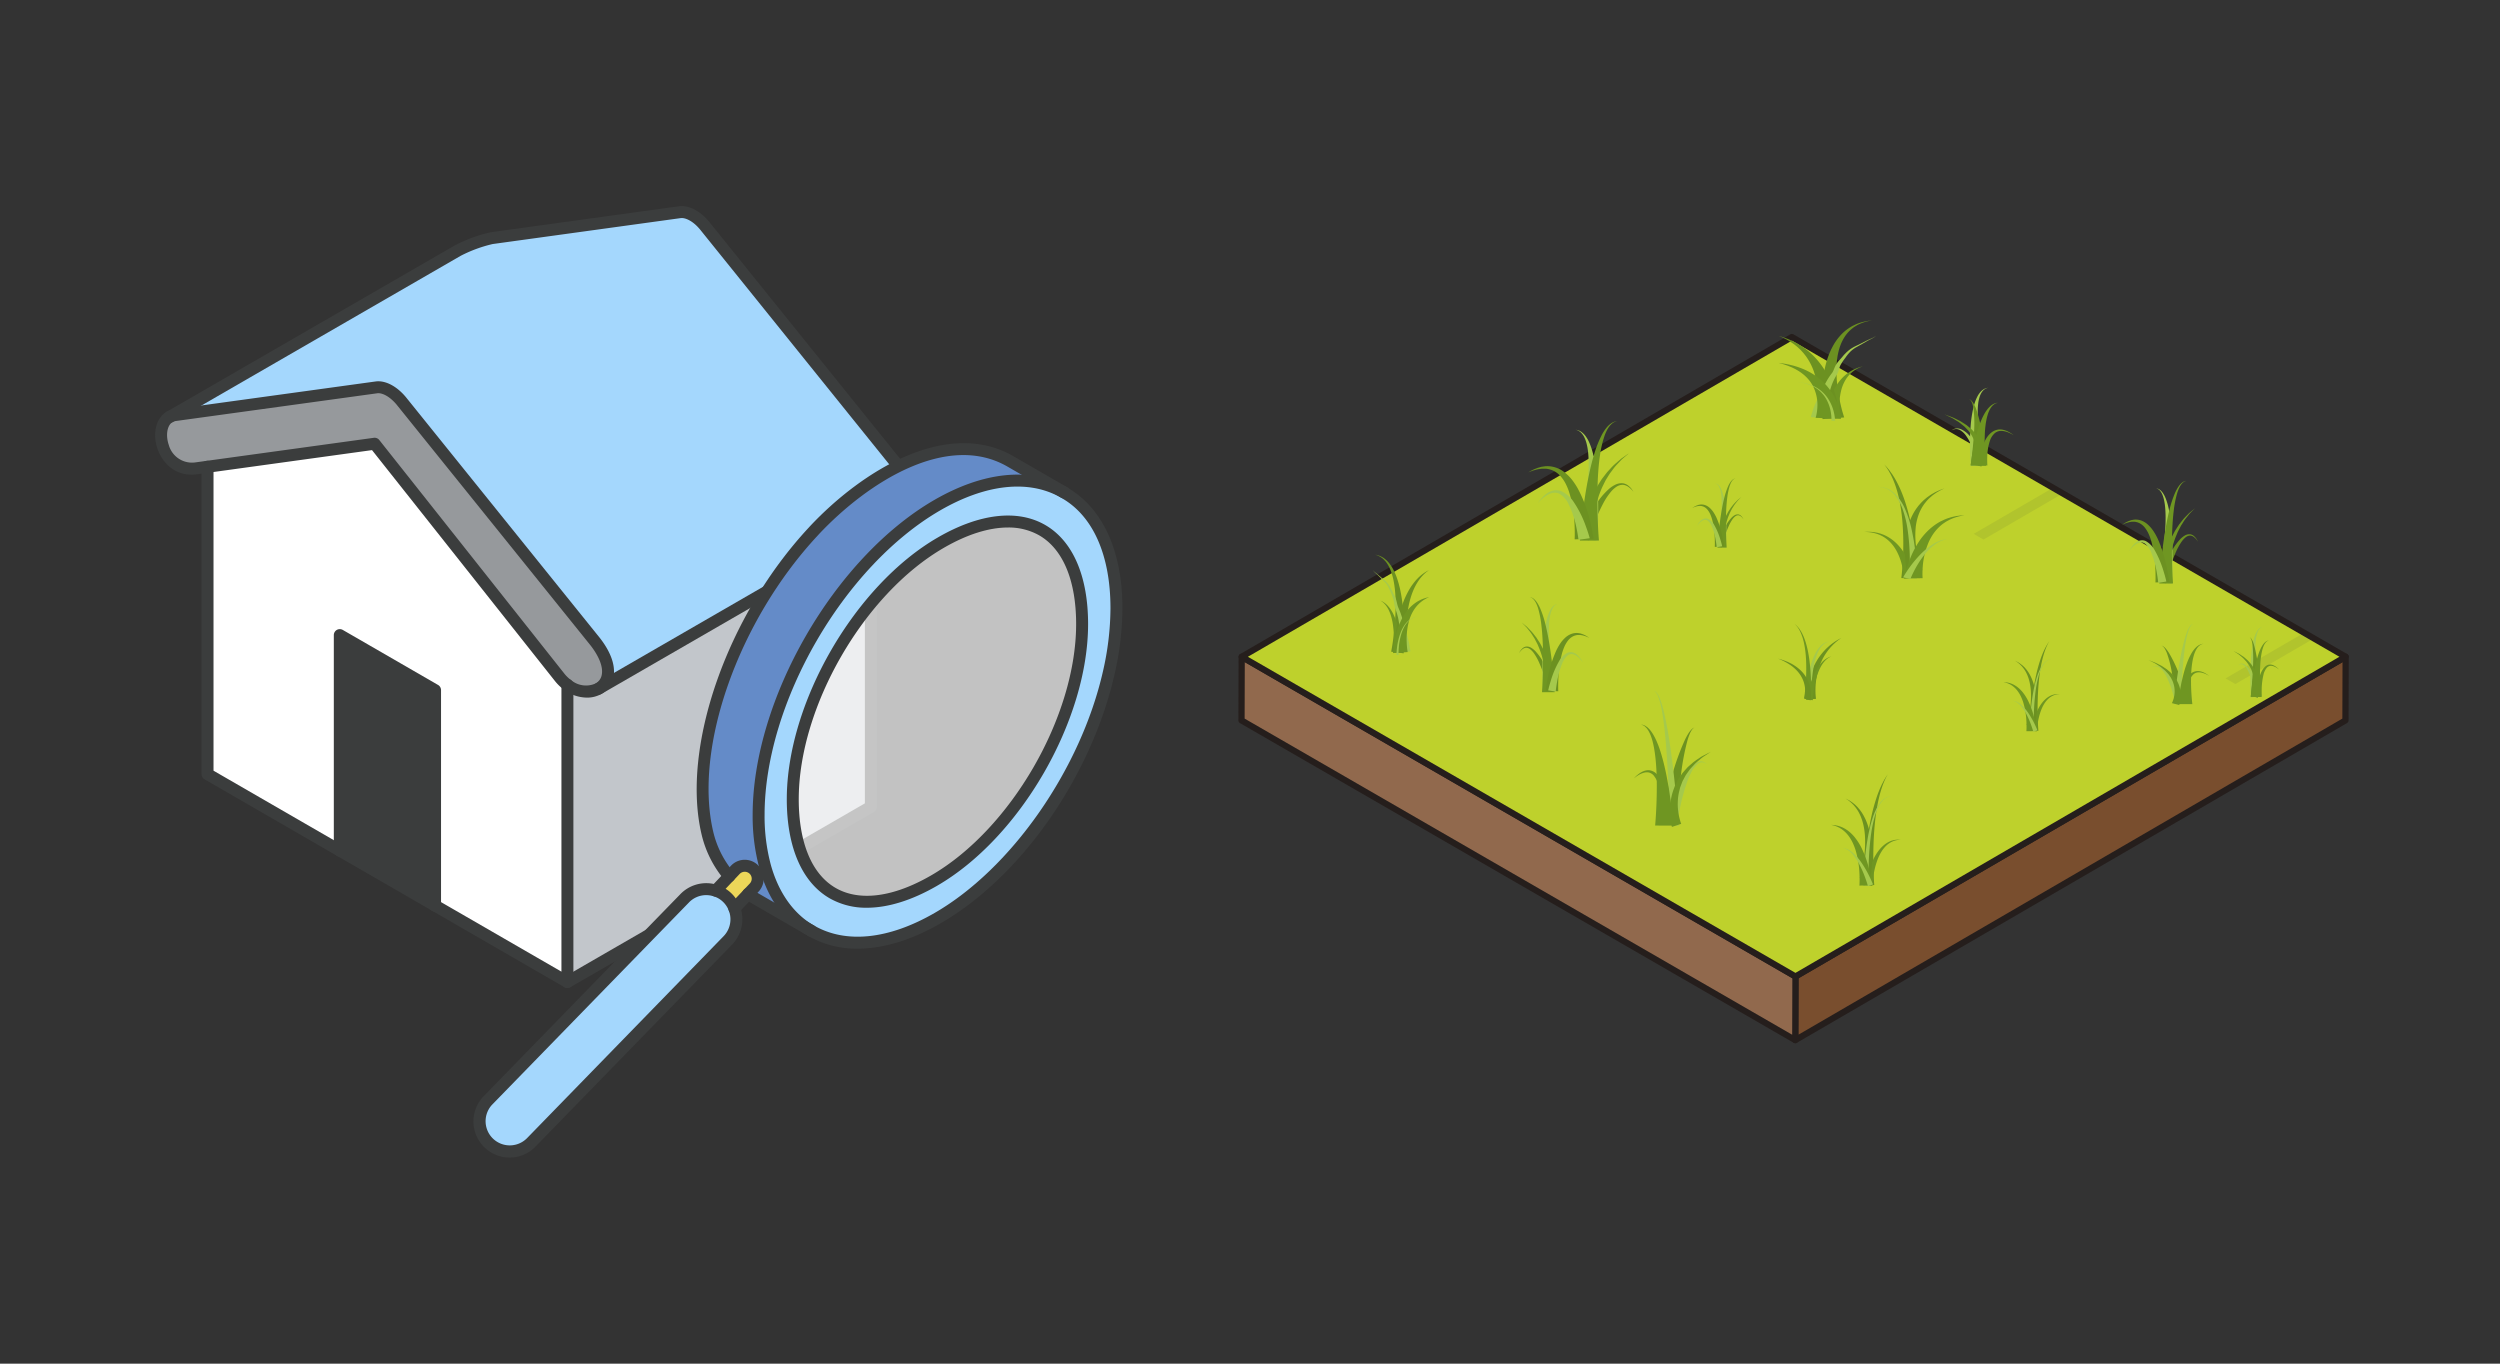<svg xmlns="http://www.w3.org/2000/svg" xmlns:xlink="http://www.w3.org/1999/xlink" width="550" height="300" viewBox="0 0 550 300">
  <rect x="0" y="0" width="550" height="300" fill="#333333" stroke="none"/>
  <defs>
    <clipPath id="clip-path">
      <rect id="長方形_5" data-name="長方形 5" width="213" height="212" transform="translate(-0.274 0.262)" fill="#fff" stroke="#707070" stroke-width="1"/>
    </clipPath>
    <clipPath id="clip-path-2">
      <rect id="長方形_6" data-name="長方形 6" width="245" height="244" transform="translate(-0.446 0.14)" fill="#fff" stroke="#707070" stroke-width="1"/>
    </clipPath>
  </defs>
  <g id="グループ_109" data-name="グループ 109" transform="translate(690 -1212)">
    <rect id="長方形_11" data-name="長方形 11" width="550" height="300" transform="translate(-690 1212)" fill="none"/>
    <g id="グループ_102" data-name="グループ 102" transform="translate(-1466.726 690.86)">
      <g id="マスクグループ_4" data-name="マスクグループ 4" transform="translate(811 564.878)" clip-path="url(#clip-path)">
        <g id="guide" transform="translate(-0.142 1.602)">
          <g id="グループ_33" data-name="グループ 33" transform="translate(0 0)">
            <g id="グループ_28" data-name="グループ 28">
              <g id="グループ_26" data-name="グループ 26" transform="translate(1.315 1.315)">
                <path id="パス_90" data-name="パス 90" d="M164.092,57.522c4.019,5.2,3.188,8.87.715,10.29L98.058,106.353c2.462-1.42,3.293-5.092-.726-10.29L54.92,43.4c-1.768-2.283-4-3.567-5.755-3.325l-44.3,6.1a3.328,3.328,0,0,0-1.052.326L67.009,10.017a31.044,31.044,0,0,1,7.565-2.778l41.339-5.7c1.768-.242,4,1.042,5.755,3.325l42.423,52.661Z" transform="translate(-1.802 -1.508)" fill="#a4d7fd"/>
                <path id="パス_91" data-name="パス 91" d="M170.754,82.079v60.573l-66.76,38.541V115.822a6.424,6.424,0,0,0,6.871.831Z" transform="translate(-14.609 -11.808)" fill="#c2c6cb"/>
                <path id="パス_92" data-name="パス 92" d="M97.037,101.712c4.019,5.2,3.188,8.87.726,10.29a6.429,6.429,0,0,1-6.871-.831,9.111,9.111,0,0,1-1.789-1.757L48.469,58.121,9.234,63.54c-7.4,1.031-9.775-9.049-5.861-11.3l.147-.084a3.328,3.328,0,0,1,1.052-.326l44.3-6.1c1.757-.242,3.988,1.042,5.755,3.325Z" transform="translate(-1.507 -7.157)" fill="#96999c"/>
                <path id="パス_93" data-name="パス 93" d="M92.389,112.992v65.371L63.265,161.545v-47.4l-20.949-12.1v47.4l-29.1-16.809V65.013l36.752-5.071L90.6,111.235a9.081,9.081,0,0,0,1.789,1.757Z" transform="translate(-3.004 -8.978)" fill="#fff"/>
                <path id="パス_94" data-name="パス 94" d="M67.531,120.321v47.4l-20.949-12.1v-47.4Z" transform="translate(-7.27 -15.15)" fill="#3b3d3d"/>
              </g>
              <g id="グループ_27" data-name="グループ 27">
                <path id="パス_95" data-name="パス 95" d="M42.123,151.311a1.309,1.309,0,0,1-.657-.176l-29.1-16.809a1.316,1.316,0,0,1-.658-1.139V65.564a1.315,1.315,0,0,1,2.63,0v66.863l28.445,16.43a1.315,1.315,0,0,1-.658,2.454Z" transform="translate(-1.496 -8.214)" fill="#3b3d3d"/>
                <path id="パス_96" data-name="パス 96" d="M67.338,175.787a1.309,1.309,0,0,1-.657-.176l-20.949-12.1a1.315,1.315,0,1,1,1.315-2.278L68,173.333a1.315,1.315,0,0,1-.658,2.454Z" transform="translate(-5.762 -20.59)" fill="#3b3d3d"/>
                <path id="パス_97" data-name="パス 97" d="M99.533,187.261a1.314,1.314,0,0,1-.658-.176L69.751,170.267a1.315,1.315,0,1,1,1.315-2.278l27.151,15.679V120.575a1.315,1.315,0,1,1,2.63,0v65.371a1.315,1.315,0,0,1-1.315,1.315Z" transform="translate(-8.833 -15.246)" fill="#3b3d3d"/>
                <path id="パス_98" data-name="パス 98" d="M94.98,113.786a8.635,8.635,0,0,1-5.059-1.748,10.4,10.4,0,0,1-2.048-2.01L47.712,59.334,9.221,64.65c-4.779.665-7.676-2.6-8.7-5.592C-.643,55.672.2,52.244,2.524,50.907l.077-.041a1.276,1.276,0,0,1,.14-.08A4.663,4.663,0,0,1,4.2,50.333l44.292-6.1c2.235-.309,4.91,1.156,6.975,3.823l42.4,52.64c3.073,3.973,3.308,6.864,2.966,8.592a5.36,5.36,0,0,1-2.607,3.663,6.473,6.473,0,0,1-3.247.837Zm-46.7-57.173a1.317,1.317,0,0,1,1.031.5L89.942,108.4a7.827,7.827,0,0,0,1.537,1.515,5.162,5.162,0,0,0,5.435.751,2.731,2.731,0,0,0,1.341-1.894c.333-1.687-.537-3.978-2.45-6.453l-42.4-52.64c-1.684-2.174-3.494-3-4.552-2.847l-44.3,6.1a2.061,2.061,0,0,0-.648.2h0l-.074.045c-1.195.687-1.561,2.892-.832,5.018a5.3,5.3,0,0,0,5.854,3.84L48.1,56.626a1.329,1.329,0,0,1,.18-.012Z" transform="translate(0 -5.649)" fill="#3b3d3d"/>
                <path id="パス_99" data-name="パス 99" d="M67.338,168.84a1.315,1.315,0,0,1-1.315-1.315V120.888L47.7,110.308v45.117a1.315,1.315,0,0,1-2.63,0v-47.4a1.315,1.315,0,0,1,1.973-1.139L68,118.99a1.316,1.316,0,0,1,.658,1.139v47.4A1.316,1.316,0,0,1,67.338,168.84Z" transform="translate(-5.762 -13.642)" fill="#3b3d3d"/>
                <path id="パス_100" data-name="パス 100" d="M103.8,182.315a1.315,1.315,0,0,1-.658-2.454l66.1-38.161V81.886a1.315,1.315,0,1,1,2.63,0v60.573a1.315,1.315,0,0,1-.658,1.139l-66.76,38.541A1.309,1.309,0,0,1,103.8,182.315Z" transform="translate(-13.102 -10.3)" fill="#3b3d3d"/>
                <path id="パス_101" data-name="パス 101" d="M97.845,107.475a1.315,1.315,0,0,1-.658-2.454L163.935,66.48a2.739,2.739,0,0,0,1.35-1.9c.334-1.685-.536-3.975-2.449-6.448L120.43,5.494c-1.674-2.176-3.486-2.99-4.553-2.847l-41.338,5.7a30.1,30.1,0,0,0-7.077,2.608L4.111,47.537A1.315,1.315,0,0,1,2.8,45.258L66.137,8.685a32.366,32.366,0,0,1,7.979-2.932l41.4-5.713c2.253-.31,4.925,1.159,6.978,3.826L164.9,56.5c3.073,3.973,3.307,6.862,2.964,8.589a5.366,5.366,0,0,1-2.618,3.667L98.5,107.3a1.3,1.3,0,0,1-.656.176Z" transform="translate(-0.274 0)" fill="#3b3d3d"/>
              </g>
            </g>
            <g id="グループ_32" data-name="グループ 32" transform="translate(70.027 52.158)">
              <g id="グループ_30" data-name="グループ 30" transform="translate(1.315 1.322)">
                <path id="パス_102" data-name="パス 102" d="M219.465,71.9c7.1,4.121,11.488,12.93,11.488,25.443a64.34,64.34,0,0,1-1.687,14.157c-4.89,21.5-19.912,43.764-37.678,54.014-10.88,6.278-20.713,6.876-27.824,2.755l-.555-.32c-4.452-2.776-7.773-7.452-9.545-13.784a42.5,42.5,0,0,1-1.431-11.371c0-25.09,17.627-55.615,39.355-68.171,10.655-6.139,20.318-6.833,27.407-2.99l.021-.032.47.267-.021.032ZM190.787,157.27c18.012-10.389,32.607-35.671,32.607-56.459s-13.058-28.326-31.059-17.926-32.6,35.671-32.6,56.459S172.786,167.669,190.787,157.27Z" transform="translate(-90.804 -62.334)" fill="#a4d7fd"/>
                <path id="パス_103" data-name="パス 103" d="M205.815,64.008l11.392,6.577-.021.032c-7.089-3.844-16.752-3.15-27.407,2.99-21.727,12.556-39.355,43.081-39.355,68.171a42.5,42.5,0,0,0,1.431,11.371c1.772,6.331,5.093,11.008,9.545,13.784l-11.339-6.545a21.351,21.351,0,0,1-1.933-1.249l1.3-1.367a2.847,2.847,0,1,0-4.132-3.918l-1.356,1.431a22.624,22.624,0,0,1-4.772-9.406c-4.644-19.41,5.99-47.971,23.393-66.581v-.011c11.082-11.851,29.319-23.329,43.252-15.279Z" transform="translate(-88.994 -61.319)" fill="#648bc8"/>
                <g id="グループ_29" data-name="グループ 29" transform="translate(68.936 15.908)" opacity="0.7">
                  <path id="パス_104" data-name="パス 104" d="M224.495,102.129c0,20.788-14.6,46.07-32.607,56.459s-31.048,2.861-31.048-17.926,14.6-46.07,32.6-56.459S224.495,81.341,224.495,102.129Z" transform="translate(-160.839 -79.559)" fill="#fff"/>
                </g>
                <path id="パス_105" data-name="パス 105" d="M149.747,167.181a2.849,2.849,0,0,1,.107,4.025l-4.345,4.58a6.565,6.565,0,0,0-1.623-2.424,6.458,6.458,0,0,0-2.5-1.484v-.011l4.335-4.58a2.859,2.859,0,0,1,4.025-.107Z" transform="translate(-89.417 -74.753)" fill="#edd759"/>
                <path id="パス_106" data-name="パス 106" d="M137.891,176.541a6.664,6.664,0,0,1-1.367,6.961L93.251,227.96a6.635,6.635,0,1,1-9.63-9.129l43.273-44.458a6.616,6.616,0,0,1,6.876-1.74,6.534,6.534,0,0,1,2.5,1.484,6.613,6.613,0,0,1,1.623,2.424Z" transform="translate(-81.799 -75.508)" fill="#a4d7fd"/>
              </g>
              <g id="グループ_31" data-name="グループ 31">
                <path id="パス_107" data-name="パス 107" d="M175.5,172.412a21.447,21.447,0,0,1-10.9-2.816,1.315,1.315,0,1,1,1.317-2.277c6.99,4.05,16.405,3.074,26.508-2.755,16.917-9.76,32.154-31.622,37.053-53.166a63.063,63.063,0,0,0,1.654-13.866c0-11.618-3.789-20.354-10.833-24.306a1.491,1.491,0,0,1-.312-.228,1.315,1.315,0,0,1,1.628-2.049h0c7.831,4.545,12.147,13.988,12.147,26.583a65.712,65.712,0,0,1-1.719,14.448c-5.13,22.557-20.523,44.6-38.3,54.862-6.414,3.7-12.623,5.571-18.241,5.571Z" transform="translate(-90.986 -61.202)" fill="#3b3d3d"/>
                <path id="パス_108" data-name="パス 108" d="M163.015,169.068a1.31,1.31,0,0,1-.7-.2c-4.79-2.987-8.288-8.017-10.115-14.545a43.893,43.893,0,0,1-1.48-11.725c0-25.468,17.949-56.56,40.012-69.31,10.706-6.167,20.9-7.235,28.692-3.006a1.315,1.315,0,1,1-1.254,2.312c-6.965-3.777-16.242-2.72-26.124,2.973-21.337,12.33-38.7,42.4-38.7,67.032a41.3,41.3,0,0,0,1.383,11.018c1.647,5.883,4.751,10.387,8.974,13.02a1.315,1.315,0,0,1-.7,2.431Z" transform="translate(-89.296 -60.818)" fill="#3b3d3d"/>
                <path id="パス_109" data-name="パス 109" d="M143.755,156.405a1.312,1.312,0,0,1-1-.464,24.047,24.047,0,0,1-5.05-9.953c-4.6-19.228,5.554-48.307,23.626-67.691.027-.035.055-.07.086-.1,11.608-12.411,30.322-23.922,44.871-15.519l11.861,6.844a1.315,1.315,0,0,1-1.314,2.278l-11.862-6.844c-13.178-7.615-30.6,3.274-41.55,14.947-.027.035-.055.069-.085.1-17.575,18.794-27.495,46.9-23.074,65.376a21.406,21.406,0,0,0,4.5,8.861,1.315,1.315,0,0,1-1,2.166Z" transform="translate(-87.49 -59.804)" fill="#3b3d3d"/>
                <path id="パス_110" data-name="パス 110" d="M163.234,182.713a1.312,1.312,0,0,1-.658-.177l-11.893-6.865a22.35,22.35,0,0,1-2.046-1.322,1.315,1.315,0,0,1,1.542-2.131,19.843,19.843,0,0,0,1.813,1.172l11.9,6.869a1.315,1.315,0,0,1-.66,2.454Z" transform="translate(-88.959 -74.143)" fill="#3b3d3d"/>
                <path id="パス_111" data-name="パス 111" d="M176.947,164.342a16.147,16.147,0,0,1-8.182-2.074c-6.083-3.511-9.434-11.253-9.434-21.8,0-21.177,14.918-47.016,33.254-57.6,9.129-5.274,17.509-6.245,23.595-2.732s9.437,11.253,9.437,21.8c0,21.181-14.923,47.019-33.265,57.6C186.828,162.727,181.579,164.342,176.947,164.342Zm31.03-83.65c-4.157,0-8.957,1.5-14.077,4.458-17.612,10.164-31.939,34.98-31.939,55.32,0,9.567,2.883,16.5,8.119,19.521s12.677,2.05,20.956-2.733c17.618-10.161,31.95-34.977,31.95-55.32,0-9.564-2.884-16.5-8.121-19.519a13.6,13.6,0,0,0-6.887-1.726Z" transform="translate(-90.396 -62.138)" fill="#3b3d3d"/>
                <path id="パス_112" data-name="パス 112" d="M88.243,231.153a7.949,7.949,0,0,1-5.77-13.42l43.286-44.471a7.941,7.941,0,0,1,13.166,2.612,8.028,8.028,0,0,1-1.635,8.334L94,228.684a7.856,7.856,0,0,1-5.757,2.469Zm43.249-57.73a5.253,5.253,0,0,0-3.835,1.66L84.37,219.555a5.32,5.32,0,0,0,7.732,7.308l43.287-44.472a5.333,5.333,0,0,0-.219-7.513,5.209,5.209,0,0,0-2-1.187A5.439,5.439,0,0,0,131.492,173.423Z" transform="translate(-80.291 -73.992)" fill="#3b3d3d"/>
                <path id="パス_113" data-name="パス 113" d="M145.316,176.91a1.315,1.315,0,0,1-.954-2.22l4.346-4.58a1.533,1.533,0,0,0-.056-2.164,1.552,1.552,0,0,0-2.174.063l-4.328,4.572a1.315,1.315,0,1,1-1.91-1.808l4.335-4.58a4.162,4.162,0,0,1,6.044,5.725L146.27,176.5A1.312,1.312,0,0,1,145.316,176.91Z" transform="translate(-87.909 -73.24)" fill="#3b3d3d"/>
              </g>
            </g>
          </g>
        </g>
      </g>
      <g id="マスクグループ_8" data-name="マスクグループ 8" transform="translate(1049.173 549)" clip-path="url(#clip-path-2)">
        <g id="guide-2" data-name="guide" transform="translate(0.686 42.628)">
          <g id="グループ_101" data-name="グループ 101" transform="translate(0 0)">
            <path id="パス_356" data-name="パス 356" d="M243.454,73.912l-.04,14L122.373,158.253l.04-14Z" transform="translate(-0.545 0.085)" fill="#794e2e" stroke="#251e1c" stroke-linecap="round" stroke-linejoin="round" stroke-width="1.37"/>
            <path id="パス_357" data-name="パス 357" d="M122.553,144.253l-.04,14L.685,87.915l.039-14Z" transform="translate(-0.685 0.085)" fill="#91694d" stroke="#251e1c" stroke-linecap="round" stroke-linejoin="round" stroke-width="1.37"/>
            <path id="パス_358" data-name="パス 358" d="M243.593,73.993l-121.04,70.341L.724,74,121.766,3.655Z" transform="translate(-0.685 0.004)" fill="#bed12c" stroke="#251e1c" stroke-linecap="round" stroke-linejoin="round" stroke-width="1.37"/>
            <g id="グループ_86" data-name="グループ 86" transform="translate(161.078 36.826)">
              <path id="パス_359" data-name="パス 359" d="M236.359,69.885,234.2,68.64,216.926,78.68l2.156,1.245Z" transform="translate(-161.515 -36.747)" fill="#212a3d" opacity="0.08"/>
              <path id="パス_360" data-name="パス 360" d="M181.183,38.029l-2.156-1.245-17.449,10.14,2.156,1.245Z" transform="translate(-161.578 -36.784)" fill="#212a3d" opacity="0.08"/>
            </g>
            <g id="グループ_87" data-name="グループ 87" transform="translate(154.651 14.808)">
              <path id="パス_361" data-name="パス 361" d="M162.636,32.091s-.039-.157-.106-.431-.179-.67-.321-1.142a24.907,24.907,0,0,0-1.287-3.415,11.558,11.558,0,0,0-1-1.73,4.223,4.223,0,0,0-1.315-1.266,1.805,1.805,0,0,0-.77-.229,1.246,1.246,0,0,0-.355.017,1.16,1.16,0,0,0-.293.072,1.764,1.764,0,0,0-.383.165l-.132.067.116-.08a1.649,1.649,0,0,1,.359-.209,1.121,1.121,0,0,1,.3-.108,1.361,1.361,0,0,1,.393-.06,2.233,2.233,0,0,1,.936.168,5.216,5.216,0,0,1,1.692,1.213,13.806,13.806,0,0,1,1.382,1.684,28.417,28.417,0,0,1,2,3.351c.48.932.758,1.575.758,1.575l-1.97.358Z" transform="translate(-155.157 -14.781)" fill="#a5c94c"/>
              <path id="パス_362" data-name="パス 362" d="M160.932,32.05s-.02-.286-.057-.786-.065-1.2-.091-2.052A55.807,55.807,0,0,1,160.928,23a27.432,27.432,0,0,1,.469-3.31c.116-.525.242-1.033.4-1.509a8.675,8.675,0,0,1,.533-1.326,5.011,5.011,0,0,1,.682-1.059,3.2,3.2,0,0,1,.8-.687,2.258,2.258,0,0,1,.7-.262l.264-.052-.251.078a2.01,2.01,0,0,0-.613.315,2.655,2.655,0,0,0-.624.715,4.249,4.249,0,0,0-.451,1.061,7.707,7.707,0,0,0-.265,1.31,14.221,14.221,0,0,0-.1,1.483,26.032,26.032,0,0,0,.157,3.237,55.146,55.146,0,0,0,1.006,6.034c.181.818.345,1.5.464,1.971s.194.736.194.736l-3.352.319Z" transform="translate(-155.153 -14.791)" fill="#a5c94c"/>
              <path id="パス_363" data-name="パス 363" d="M160.918,31.857s.138-.911.3-2.294.349-3.231.443-5.081a26.678,26.678,0,0,0-.122-5.073,7,7,0,0,0-.2-.927,3.023,3.023,0,0,0-.283-.688,1.329,1.329,0,0,0-.324-.394l-.167-.113.192.091a1.629,1.629,0,0,1,.426.365,3.542,3.542,0,0,1,.454.67,7.631,7.631,0,0,1,.421.919,28.415,28.415,0,0,1,1.295,5.091c.33,1.865.567,3.736.721,5.143s.226,2.353.226,2.353l-3.38-.063Z" transform="translate(-155.153 -14.788)" fill="#6c9121"/>
              <path id="パス_364" data-name="パス 364" d="M160.917,31.894s.028-.238.077-.652.134-.993.249-1.69a44.524,44.524,0,0,1,1.122-5.081,22.807,22.807,0,0,1,.946-2.669,12.335,12.335,0,0,1,.588-1.2,7.858,7.858,0,0,1,.674-1.035,5.353,5.353,0,0,1,.752-.8c.134-.109.274-.2.394-.288l.384-.2a2.454,2.454,0,0,1,.611-.161l.222-.029-.212.056a2.155,2.155,0,0,0-.537.222l-.311.229c-.094.1-.2.195-.3.308a4.343,4.343,0,0,0-.524.826,6.651,6.651,0,0,0-.405,1.046,10.626,10.626,0,0,0-.291,1.2,20.257,20.257,0,0,0-.312,2.651,42.02,42.02,0,0,0,.052,5c.046.681.1,1.248.136,1.642l.068.612Z" transform="translate(-155.153 -14.787)" fill="#6f9622"/>
              <path id="パス_365" data-name="パス 365" d="M162.566,31.875s.023-.184.06-.506.115-.768.225-1.3a13.8,13.8,0,0,1,1.348-3.878,6.329,6.329,0,0,1,.687-.991,4.039,4.039,0,0,1,.993-.836,3.2,3.2,0,0,1,1.34-.4,3.618,3.618,0,0,1,1.223.182,4.923,4.923,0,0,1,.874.375c.229.14.442.247.589.361l.476.34-.531-.29c-.162-.1-.392-.181-.635-.3a5.118,5.118,0,0,0-.881-.27,3.162,3.162,0,0,0-1.058-.058,2.34,2.34,0,0,0-.975.408,3.745,3.745,0,0,0-1.144,1.717,12.317,12.317,0,0,0-.6,3.741c-.013.518,0,.95.009,1.251s.028.465.028.465Z" transform="translate(-155.151 -14.781)" fill="#6f9622"/>
              <path id="パス_366" data-name="パス 366" d="M161.353,31.649l.068-.132c.038-.072.093-.19.159-.357s.129-.366.211-.6a7.068,7.068,0,0,0,.179-.8,6.2,6.2,0,0,0,.1-.963,7.387,7.387,0,0,0-.058-1.08,5.872,5.872,0,0,0-.277-1.142,4.778,4.778,0,0,0-.214-.579l-.291-.567a2.9,2.9,0,0,0-.347-.553l-.386-.538c-.289-.342-.623-.659-.922-.98-.345-.292-.7-.563-1.031-.83s-.715-.459-1.034-.67a7.18,7.18,0,0,0-.929-.528l-.758-.366-.665-.322.708.266.814.306a7.781,7.781,0,0,1,1.016.455c.355.187.78.357,1.16.6s.789.5,1.2.773c.362.308.763.614,1.127.954l.5.542a3.647,3.647,0,0,1,.466.567l.41.594a6.07,6.07,0,0,1,.332.615,7.055,7.055,0,0,1,.5,1.241,8.289,8.289,0,0,1,.246,1.2,7.05,7.05,0,0,1,.05,1.091,8.4,8.4,0,0,1-.069.926c-.05.274-.084.514-.139.713a4.943,4.943,0,0,1-.138.477l-.055.16Z" transform="translate(-155.159 -14.785)" fill="#6f9622"/>
            </g>
            <g id="グループ_88" data-name="グループ 88" transform="translate(193.685 35.298)">
              <path id="パス_367" data-name="パス 367" d="M210.891,48.635s-.11-.207-.315-.564a3.464,3.464,0,0,0-.481-.584,1.745,1.745,0,0,0-.888-.485,1.973,1.973,0,0,0-1.2.254,4.825,4.825,0,0,0-1.047.833,13.566,13.566,0,0,0-1.688,2.273,38.269,38.269,0,0,0-2.361,4.683c-.282.657-.5,1.21-.658,1.6s-.237.623-.237.623l1.735.518s.056-.221.151-.607.25-.948.446-1.614a36.894,36.894,0,0,1,1.723-4.776,12.789,12.789,0,0,1,1.322-2.324,4.4,4.4,0,0,1,.835-.851,1.648,1.648,0,0,1,.948-.33,1.54,1.54,0,0,1,.814.333,3.383,3.383,0,0,1,.522.5C210.756,48.442,210.891,48.635,210.891,48.635Z" transform="translate(-194.139 -35.244)" fill="#6c9121"/>
              <path id="パス_368" data-name="パス 368" d="M205.119,57.848s.018-.347.049-.955.059-1.462.081-2.492c.044-2.06.047-4.806-.128-7.551-.088-1.372-.218-2.743-.419-4.022-.1-.638-.215-1.252-.354-1.832a13.021,13.021,0,0,0-.475-1.61,6.684,6.684,0,0,0-.61-1.287,3.309,3.309,0,0,0-.715-.834,1.742,1.742,0,0,0-.622-.318l-.236-.063.225.095a1.673,1.673,0,0,1,.547.382,3.127,3.127,0,0,1,.557.869,6.36,6.36,0,0,1,.4,1.289,12.509,12.509,0,0,1,.236,1.591c.055.569.081,1.175.093,1.8.022,1.253-.038,2.594-.139,3.932-.2,2.676-.578,5.341-.9,7.329-.161.994-.308,1.819-.416,2.394s-.173.894-.173.894Z" transform="translate(-194.139 -35.256)" fill="#a5c94c"/>
              <path id="パス_369" data-name="パス 369" d="M205.383,57.842s-.021-.364-.06-1-.079-1.56-.115-2.663c-.073-2.207-.117-5.156.007-8.1.062-1.47.165-2.937.334-4.3a22.855,22.855,0,0,1,.713-3.677,7.036,7.036,0,0,1,.251-.743,5.044,5.044,0,0,1,.282-.645,3.643,3.643,0,0,1,.639-.942,1.594,1.594,0,0,1,.323-.27.763.763,0,0,1,.275-.149l.248-.1-.26.064a.792.792,0,0,0-.3.117,1.672,1.672,0,0,0-.372.238,3.816,3.816,0,0,0-.792.9,5.348,5.348,0,0,0-.379.632,7.641,7.641,0,0,0-.358.732,23.65,23.65,0,0,0-1.21,3.666c-.348,1.368-.642,2.841-.895,4.321-.5,2.958-.842,5.938-1.052,8.178-.106,1.119-.18,2.055-.228,2.711s-.069,1.04-.069,1.04l3.018-.011Z" transform="translate(-194.139 -35.258)" fill="#6f9622"/>
              <path id="パス_370" data-name="パス 370" d="M204.526,57.608s-.007-.068-.017-.2-.023-.3-.031-.539c-.022-.476-.028-1.167.01-2a25.765,25.765,0,0,1,.291-2.83c.08-.515.2-1.042.307-1.581.148-.525.257-1.079.443-1.6a16.246,16.246,0,0,1,.568-1.567l.316-.757c.114-.245.244-.478.362-.713l.358-.691.4-.627a9.623,9.623,0,0,1,.778-1.123l.723-.907.629-.638.551-.56-.6.5-.7.579-.82.841a9.982,9.982,0,0,0-.9,1.063l-.473.6-.437.669c-.145.229-.3.458-.447.7s-.268.5-.4.747a16.756,16.756,0,0,0-.75,1.567c-.249.529-.418,1.086-.627,1.624-.17.547-.347,1.086-.483,1.617a27.162,27.162,0,0,0-.6,2.94c-.128.873-.194,1.607-.222,2.128-.017.257-.024.47-.027.619s0,.214,0,.214l1.811-.081Z" transform="translate(-194.138 -35.251)" fill="#6f9622"/>
              <path id="パス_371" data-name="パス 371" d="M204.546,57.485l-.027-.231c-.021-.144-.05-.356-.087-.626-.08-.535-.2-1.292-.388-2.192a29.185,29.185,0,0,0-2.016-6.449,13.742,13.742,0,0,0-.907-1.633,7.848,7.848,0,0,0-1.185-1.413A4.36,4.36,0,0,0,198.455,44a3.668,3.668,0,0,0-1.535-.227c-.235.032-.456.074-.664.109l-.567.189a8.592,8.592,0,0,0-.857.418l-.684.451.741-.336a8.47,8.47,0,0,1,.881-.266l.548-.091.6,0a3.1,3.1,0,0,1,1.242.391,3.573,3.573,0,0,1,1.075.955,6.87,6.87,0,0,1,.81,1.36,12.44,12.44,0,0,1,.57,1.575,27.292,27.292,0,0,1,.9,6.221c.037.863.039,1.582.034,2.082l-.02.768,3.016-.117Z" transform="translate(-194.148 -35.248)" fill="#6c9121"/>
              <path id="パス_372" data-name="パス 372" d="M203.93,57.392s-.056-.226-.153-.623-.251-.946-.455-1.6a21.9,21.9,0,0,0-1.969-4.674,4.948,4.948,0,0,0-1.967-2.007,1.907,1.907,0,0,0-1.353-.086,2.621,2.621,0,0,0-.995.584,2.886,2.886,0,0,0-.352.35,2.753,2.753,0,0,0-.288.337c-.164.224-.318.407-.416.579l-.327.525.39-.477a6.738,6.738,0,0,1,.477-.515,2.6,2.6,0,0,1,.317-.288,2.681,2.681,0,0,1,.371-.286,2.283,2.283,0,0,1,.919-.4,1.416,1.416,0,0,1,1,.187,4.326,4.326,0,0,1,1.426,1.92,20.859,20.859,0,0,1,1.283,4.61c.114.649.19,1.193.238,1.572s.066.589.066.589Z" transform="translate(-194.146 -35.243)" fill="#a5c94c"/>
            </g>
            <g id="グループ_89" data-name="グループ 89" transform="translate(118.024 66.758)">
              <path id="パス_373" data-name="パス 373" d="M124.78,83.368s0-.074,0-.212,0-.317.017-.55A17.238,17.238,0,0,1,125,80.711a18.177,18.177,0,0,1,.619-2.59c.147-.463.318-.935.517-1.4a14.961,14.961,0,0,1,.665-1.389c.117-.229.257-.447.384-.668s.276-.431.416-.64a14.348,14.348,0,0,1,.908-1.167c.313-.361.637-.689.954-.987l.474-.42.462-.366c.145-.121.3-.216.438-.316s.269-.2.4-.273c.262-.157.482-.3.675-.405l.6-.321-.552.4c-.176.126-.373.3-.607.489-.119.091-.23.208-.355.319s-.257.228-.381.365l-.4.413c-.128.15-.26.305-.4.464-.262.326-.525.678-.772,1.058a13.538,13.538,0,0,0-.7,1.2c-.1.214-.205.428-.3.645s-.189.438-.268.664a14.081,14.081,0,0,0-.433,1.354c-.121.453-.218.9-.292,1.341a16.338,16.338,0,0,0-.234,2.41,15.152,15.152,0,0,0,.047,1.691c.017.2.036.355.049.455.007.053.012.085.016.1s.006.04.006.04l-2.175.189Z" transform="translate(-118.566 -66.678)" fill="#6c9121"/>
              <path id="パス_374" data-name="パス 374" d="M124.486,83.166s0-.058.012-.168.021-.265.037-.464c.035-.4.092-.964.179-1.639s.2-1.461.365-2.3c.081-.418.168-.849.272-1.284s.214-.876.342-1.313.268-.869.419-1.291l.243-.621c.091-.2.171-.4.268-.595s.184-.382.292-.559a5.81,5.81,0,0,1,.315-.516,5.609,5.609,0,0,1,.692-.866c.114-.128.252-.225.366-.33s.252-.174.365-.253a2.741,2.741,0,0,1,.657-.284,1.945,1.945,0,0,1,.448-.088l.16-.02-.157.036a1.931,1.931,0,0,0-.43.132,2.64,2.64,0,0,0-.6.336c-.1.088-.217.169-.322.276a4.666,4.666,0,0,0-.314.348,5.382,5.382,0,0,0-.571.887,5.669,5.669,0,0,0-.249.521c-.085.178-.149.371-.224.562-.141.386-.261.795-.37,1.212s-.2.849-.276,1.282-.146.868-.2,1.3-.1.855-.136,1.267c-.072.823-.108,1.6-.126,2.256s-.017,1.212-.011,1.595c0,.191.007.341.009.443s.005.154.005.154l-1.456-.017Z" transform="translate(-118.566 -66.677)" fill="#a5c94c"/>
              <path id="パス_375" data-name="パス 375" d="M124.791,83.311l.024-.133c.016-.084.04-.206.071-.364.063-.31.161-.748.3-1.268a22.023,22.023,0,0,1,1.3-3.712c.149-.326.317-.644.488-.953s.358-.6.553-.878a7.431,7.431,0,0,1,.6-.76,4.056,4.056,0,0,1,.313-.323l.154-.147.159-.13.152-.125.155-.107a2.674,2.674,0,0,1,.292-.185c.1-.051.181-.1.267-.143l.237-.1a2.875,2.875,0,0,1,.339-.112l.121-.036-.116.051a2.728,2.728,0,0,0-.318.154l-.216.127c-.077.048-.154.111-.239.172a2.524,2.524,0,0,0-.256.214l-.134.12-.129.138-.134.143-.128.159a3.768,3.768,0,0,0-.256.342,7.13,7.13,0,0,0-.476.79c-.149.283-.285.585-.413.9s-.242.633-.343.961a21.1,21.1,0,0,0-.776,3.679c-.065.509-.1.935-.123,1.231-.009.146-.017.262-.022.34s0,.116,0,.116l-1.448-.154Z" transform="translate(-118.566 -66.674)" fill="#6f9622"/>
              <path id="パス_376" data-name="パス 376" d="M124.33,83.03s.009-.063.027-.183l.068-.529c.056-.458.129-1.116.195-1.908a44.651,44.651,0,0,0,.124-5.827c-.027-.53-.066-1.059-.124-1.577s-.129-1.026-.215-1.515c-.044-.245-.1-.482-.144-.717s-.116-.458-.17-.678-.126-.431-.2-.633-.138-.4-.216-.58-.151-.359-.233-.52-.165-.312-.241-.454l-.246-.382c-.075-.119-.164-.213-.234-.306a3.38,3.38,0,0,0-.364-.4l-.136-.137.147.125a3.546,3.546,0,0,1,.4.372c.078.088.176.177.262.29l.282.366.286.441c.1.158.184.333.283.511s.177.375.272.573.167.413.255.63l.232.678c.068.235.143.474.21.72.129.491.251,1,.35,1.528s.19,1.06.263,1.6a45.411,45.411,0,0,1,.379,5.946c0,.813-.015,1.491-.033,1.968-.01.24-.018.427-.024.555s-.011.2-.011.2l-1.448-.152Z" transform="translate(-118.569 -66.682)" fill="#6f9622"/>
              <path id="パス_377" data-name="パス 377" d="M124.321,83.132l.009-.026c0-.01.011-.033.022-.07.02-.071.05-.182.078-.328a6.3,6.3,0,0,0,.121-1.252,6.471,6.471,0,0,0-.252-1.786,6.255,6.255,0,0,0-.37-.963,6.641,6.641,0,0,0-.543-.933,7.36,7.36,0,0,0-.694-.846c-.126-.132-.25-.263-.386-.381s-.262-.243-.4-.349c-.269-.227-.55-.419-.817-.6-.276-.17-.533-.34-.787-.471l-.359-.2-.334-.161c-.208-.1-.393-.189-.549-.25l-.486-.205.507.146c.163.044.357.106.579.185l.354.122.386.154c.272.1.553.243.857.385s.61.321.918.523c.158.094.31.205.464.316s.307.231.458.355a8.168,8.168,0,0,1,.86.826,7.452,7.452,0,0,1,.726.965,7.062,7.062,0,0,1,.552,1.045,7.574,7.574,0,0,1,.543,2.043,7.683,7.683,0,0,1,.034,1.519c-.014.186-.035.334-.051.439-.008.051-.015.094-.023.129l-.008.042Z" transform="translate(-118.573 -66.673)" fill="#6c9121"/>
            </g>
            <g id="グループ_90" data-name="グループ 90" transform="translate(129.696 99.868)">
              <path id="パス_378" data-name="パス 378" d="M137.372,124.2s.012-.4.031-1.1.074-1.685.157-2.869a85.854,85.854,0,0,1,1.026-8.633c.14-.778.288-1.555.455-2.315s.341-1.506.536-2.221.4-1.4.61-2.047.433-1.248.661-1.795q.163-.414.336-.78c.113-.245.215-.479.33-.691s.213-.412.31-.6.2-.344.288-.493c.166-.3.335-.514.432-.67s.157-.234.157-.234l-.134.248c-.082.164-.229.39-.366.7l-.239.512q-.115.286-.25.617c-.092.218-.171.459-.258.709s-.177.516-.258.8c-.173.557-.333,1.168-.481,1.819-.075.324-.151.66-.214,1s-.135.7-.194,1.054c-.124.716-.227,1.462-.32,2.221s-.165,1.532-.23,2.3a84.5,84.5,0,0,0-.206,8.531c.028,1.162.072,2.129.111,2.8s.07,1.049.07,1.049l-2.359.074Z" transform="translate(-130.224 -99.753)" fill="#6c9121"/>
              <path id="パス_379" data-name="パス 379" d="M137.762,124.086s.009-.057.026-.163.046-.25.079-.44c.074-.375.188-.906.358-1.532a21.951,21.951,0,0,1,.682-2.109c.149-.377.309-.765.493-1.15s.385-.77.606-1.145a10.153,10.153,0,0,1,.728-1.074,7.521,7.521,0,0,1,.849-.931,6.339,6.339,0,0,1,.932-.718c.161-.094.323-.179.476-.261l.468-.2.444-.132c.142-.035.281-.053.409-.078a5.97,5.97,0,0,1,.667-.06l.58.024-.574.043a6.105,6.105,0,0,0-.642.135c-.12.038-.25.071-.382.12l-.406.173-.416.235c-.135.094-.275.19-.415.294a5.842,5.842,0,0,0-.782.764,6.919,6.919,0,0,0-.68.949,9.513,9.513,0,0,0-.559,1.073c-.162.373-.313.75-.437,1.132s-.236.76-.334,1.13a20.791,20.791,0,0,0-.407,2.051c-.09.606-.137,1.114-.164,1.465-.011.175-.02.312-.026.405s-.006.138-.006.138l-1.566-.144Z" transform="translate(-130.224 -99.737)" fill="#6f9622"/>
              <path id="パス_380" data-name="パス 380" d="M133.415,105.06s.274.134.747.382a9.614,9.614,0,0,1,.811.541c.147.117.31.237.471.376s.316.3.485.461.317.358.486.547.309.412.471.629.292.461.443.7c.129.251.273.506.4.773a13.434,13.434,0,0,1,.658,1.7,16.433,16.433,0,0,1,.464,1.822,27.127,27.127,0,0,1,.352,6.892c-.063.942-.155,1.726-.233,2.277-.043.278-.076.5-.1.645s-.044.243-.044.243l-2.287-.58s.02-.065.057-.184l.158-.566c.133-.494.307-1.212.472-2.085a25.5,25.5,0,0,0,.455-6.481,15.588,15.588,0,0,0-.226-1.748,12.507,12.507,0,0,0-.419-1.654c-.087-.263-.192-.514-.284-.766-.113-.24-.219-.48-.334-.708s-.243-.441-.371-.644-.264-.393-.4-.573l-.41-.5c-.138-.151-.28-.283-.409-.415-.256-.265-.521-.444-.721-.62-.44-.3-.7-.468-.7-.468Z" transform="translate(-130.229 -99.747)" fill="#6c9121"/>
              <path id="パス_381" data-name="パス 381" d="M137.333,124.209s.009-.343.024-.942.058-1.449.126-2.469a65.421,65.421,0,0,1,.887-7.435,31.324,31.324,0,0,1,.96-3.889A12.531,12.531,0,0,1,140.8,106.3a5.21,5.21,0,0,1,.931-1.047,3.077,3.077,0,0,1,.928-.544,2.59,2.59,0,0,1,.673-.149l.244-.009-.243.023a2.515,2.515,0,0,0-.655.183,2.992,2.992,0,0,0-.875.578,5.052,5.052,0,0,0-.848,1.066,12.276,12.276,0,0,0-1.264,3.178,31.043,31.043,0,0,0-.734,3.875,65.019,65.019,0,0,0-.476,7.382c-.011,1.01,0,1.851.009,2.437s.026.919.026.919l-1.18.016Z" transform="translate(-130.224 -99.748)" fill="#a5c94c"/>
              <path id="パス_382" data-name="パス 382" d="M136.475,124.214s0-.057.011-.164.012-.282.02-.5c.012-.433.017-1.059-.017-1.812a21.2,21.2,0,0,0-.894-5.433,12.62,12.62,0,0,0-.54-1.385c-.1-.224-.209-.444-.329-.65a7.078,7.078,0,0,0-.368-.608,7.919,7.919,0,0,0-.836-1.056l-.458-.429-.468-.36c-.161-.1-.316-.2-.464-.288s-.3-.149-.444-.219a7.485,7.485,0,0,0-.76-.291c-.439-.11-.7-.167-.7-.167s.26.014.722.052a7.435,7.435,0,0,1,.821.167c.155.047.326.088.5.151l.538.222.561.3.57.38a8.661,8.661,0,0,1,1.1.995c.173.19.352.385.51.6s.324.424.476.648a13.871,13.871,0,0,1,.837,1.408,23.044,23.044,0,0,1,1.929,5.668c.17.8.277,1.478.343,1.956.03.243.053.435.07.564s.021.212.021.212l-2.752.038Z" transform="translate(-130.233 -99.741)" fill="#6f9622"/>
              <path id="パス_383" data-name="パス 383" d="M132.759,115.908l.119.017a2.086,2.086,0,0,1,.334.059,3.057,3.057,0,0,1,.508.165,4.428,4.428,0,0,1,.615.322,6.082,6.082,0,0,1,.664.487,8.78,8.78,0,0,1,.668.633,13.369,13.369,0,0,1,1.248,1.559,24.238,24.238,0,0,1,1.853,3.238c.221.46.393.849.511,1.124l.182.442-1.121.366-.121-.423c-.082-.273-.205-.664-.369-1.127a23.323,23.323,0,0,0-1.437-3.311,12.69,12.69,0,0,0-1.029-1.626,8.534,8.534,0,0,0-.571-.676,5.688,5.688,0,0,0-.584-.535,4.3,4.3,0,0,0-.556-.375,3.053,3.053,0,0,0-.472-.215,2.3,2.3,0,0,0-.324-.1l-.117-.028Z" transform="translate(-130.23 -99.735)" fill="#a5c94c"/>
            </g>
            <g id="グループ_91" data-name="グループ 91" transform="translate(167.621 70.578)">
              <path id="パス_384" data-name="パス 384" d="M173.892,90.281s.01-.325.025-.893.06-1.364.127-2.322a69.616,69.616,0,0,1,.83-6.987c.114-.629.233-1.258.368-1.873s.276-1.218.434-1.8.32-1.136.493-1.657.35-1.009.534-1.452c.088-.223.178-.433.272-.631s.174-.388.267-.559.172-.333.25-.482l.233-.4c.135-.243.272-.416.35-.542s.127-.189.127-.189l-.109.2c-.066.133-.185.315-.3.569l-.193.415-.2.5c-.075.176-.138.371-.209.574s-.143.417-.209.644c-.141.451-.27.945-.39,1.472-.061.262-.122.534-.173.812s-.109.563-.157.853c-.1.58-.184,1.184-.259,1.8s-.133,1.24-.186,1.865a68.376,68.376,0,0,0-.167,6.9c.023.941.058,1.723.09,2.268s.056.849.056.849l-1.909.06Z" transform="translate(-168.107 -70.497)" fill="#6c9121"/>
              <path id="パス_385" data-name="パス 385" d="M174.208,90.191l.021-.132c.014-.082.037-.2.065-.356.06-.3.152-.733.289-1.24a17.749,17.749,0,0,1,.552-1.707c.121-.305.25-.619.4-.932s.312-.623.49-.926a8.22,8.22,0,0,1,.589-.869,6.114,6.114,0,0,1,.687-.754,5.174,5.174,0,0,1,.754-.581c.13-.076.261-.145.385-.211l.378-.158.359-.107c.116-.028.228-.043.331-.063a4.673,4.673,0,0,1,.54-.048l.469.019-.464.036a4.863,4.863,0,0,0-.52.109c-.1.031-.2.057-.309.1l-.329.14-.337.19c-.109.076-.222.154-.335.238a4.732,4.732,0,0,0-.633.619,5.59,5.59,0,0,0-.55.769,7.671,7.671,0,0,0-.452.868c-.131.3-.253.607-.353.916s-.191.616-.27.915a16.829,16.829,0,0,0-.33,1.66c-.072.49-.111.9-.133,1.186-.009.142-.017.253-.021.328s0,.111,0,.111l-1.267-.117Z" transform="translate(-168.107 -70.484)" fill="#6f9622"/>
              <path id="パス_386" data-name="パス 386" d="M170.69,74.792s.222.109.6.31a7.647,7.647,0,0,1,.657.438c.119.095.251.192.382.3s.256.244.393.373.256.291.393.444.25.333.381.509.236.374.359.569c.1.2.221.409.322.626a10.712,10.712,0,0,1,.533,1.374,13.361,13.361,0,0,1,.375,1.475,21.981,21.981,0,0,1,.285,5.578c-.051.762-.126,1.4-.189,1.843-.035.225-.062.4-.081.522s-.035.2-.035.2l-1.851-.47s.015-.052.046-.149.072-.26.128-.458c.107-.4.248-.981.382-1.687a20.635,20.635,0,0,0,.368-5.245,12.663,12.663,0,0,0-.183-1.415,10.117,10.117,0,0,0-.339-1.338c-.07-.212-.155-.416-.23-.62-.091-.194-.177-.388-.27-.573s-.2-.358-.3-.521-.213-.318-.321-.464l-.332-.4c-.111-.123-.227-.229-.33-.336-.207-.214-.422-.359-.584-.5-.356-.245-.564-.38-.564-.38Z" transform="translate(-168.111 -70.492)" fill="#6c9121"/>
              <path id="パス_387" data-name="パス 387" d="M173.86,90.29s.007-.277.02-.763.047-1.172.1-2a52.944,52.944,0,0,1,.718-6.018,25.338,25.338,0,0,1,.776-3.147,10.157,10.157,0,0,1,1.187-2.568,4.208,4.208,0,0,1,.754-.847,2.5,2.5,0,0,1,.751-.44,2.108,2.108,0,0,1,.545-.121l.2-.008-.2.019a2.032,2.032,0,0,0-.531.148,2.416,2.416,0,0,0-.708.468,4.1,4.1,0,0,0-.687.862,9.943,9.943,0,0,0-1.022,2.573,25.022,25.022,0,0,0-.594,3.137,52.545,52.545,0,0,0-.385,5.974c-.01.818,0,1.5.007,1.973s.021.744.021.744l-.955.012Z" transform="translate(-168.107 -70.493)" fill="#a5c94c"/>
              <path id="パス_388" data-name="パス 388" d="M173.166,90.294s0-.046.009-.132.01-.228.017-.4c.01-.35.014-.857-.014-1.467a17.162,17.162,0,0,0-.723-4.4,10.128,10.128,0,0,0-.437-1.121c-.083-.182-.169-.359-.266-.526a5.714,5.714,0,0,0-.3-.493,6.431,6.431,0,0,0-.676-.854l-.371-.347-.379-.292-.375-.232c-.122-.069-.246-.121-.36-.178a6.05,6.05,0,0,0-.615-.235c-.355-.09-.564-.135-.564-.135s.21.011.584.042a6.216,6.216,0,0,1,.664.135c.126.039.264.072.4.122l.436.18.454.244.461.307a6.948,6.948,0,0,1,.889.8c.14.154.285.311.413.483s.263.343.385.524a11.2,11.2,0,0,1,.677,1.139,18.653,18.653,0,0,1,1.561,4.587c.138.648.224,1.2.278,1.583.024.2.043.352.057.457s.017.171.017.171l-2.227.031Z" transform="translate(-168.114 -70.487)" fill="#6f9622"/>
              <path id="パス_389" data-name="パス 389" d="M170.159,83.572l.1.014a1.638,1.638,0,0,1,.27.047,2.47,2.47,0,0,1,.411.134,3.633,3.633,0,0,1,.5.261,4.906,4.906,0,0,1,.538.394,7.18,7.18,0,0,1,.541.512,10.912,10.912,0,0,1,1.009,1.262,19.6,19.6,0,0,1,1.5,2.621c.179.372.318.687.413.91l.147.358-.907.3-.1-.343c-.067-.221-.166-.537-.3-.913a18.863,18.863,0,0,0-1.163-2.679,10.21,10.21,0,0,0-.833-1.316,6.8,6.8,0,0,0-.463-.547,4.541,4.541,0,0,0-.472-.434,3.489,3.489,0,0,0-.45-.3,2.4,2.4,0,0,0-.382-.174,1.846,1.846,0,0,0-.263-.078Z" transform="translate(-168.112 -70.482)" fill="#a5c94c"/>
            </g>
            <g id="グループ_92" data-name="グループ 92" transform="translate(28.871 51.533)">
              <path id="パス_390" data-name="パス 390" d="M33.579,72.827s.062-.351.17-.964.24-1.518.372-2.6a52.793,52.793,0,0,0,.421-7.962c-.02-.725-.073-1.446-.143-2.154-.038-.353-.087-.7-.133-1.047-.062-.341-.11-.684-.183-1.012a13.283,13.283,0,0,0-.521-1.868,8.247,8.247,0,0,0-.738-1.566,6.986,6.986,0,0,0-.442-.631c-.15-.193-.324-.348-.471-.512a4.271,4.271,0,0,0-.925-.659,3.2,3.2,0,0,0-.681-.291l-.251-.087.259.058a3.2,3.2,0,0,1,.723.213,4.491,4.491,0,0,1,1.039.57c.173.151.377.3.559.48a7.425,7.425,0,0,1,.544.611,8.769,8.769,0,0,1,.973,1.559,13.91,13.91,0,0,1,.777,1.895c.117.336.208.683.316,1.034.09.351.184.708.266,1.07.16.725.3,1.467.411,2.21a54.74,54.74,0,0,1,.532,8.237c-.005,1.127-.037,2.067-.068,2.728-.018.332-.031.592-.042.77s-.019.279-.019.279l-2.745-.361Z" transform="translate(-29.523 -51.474)" fill="#6c9121"/>
              <path id="パス_391" data-name="パス 391" d="M34.034,72.967l.05-.509c.029-.33.063-.809.081-1.385a23.654,23.654,0,0,0-.209-4.218,12.676,12.676,0,0,0-.51-2.192,7.916,7.916,0,0,0-.388-.96,4.2,4.2,0,0,0-.222-.424A3.405,3.405,0,0,0,32.6,62.9a2.861,2.861,0,0,0-.246-.333,2.827,2.827,0,0,0-.246-.283,3.849,3.849,0,0,0-.453-.413,3.217,3.217,0,0,0-.326-.227l-.119-.077.129.059a3.273,3.273,0,0,1,.361.179,4,4,0,0,1,.523.353,2.821,2.821,0,0,1,.3.254,3.134,3.134,0,0,1,.307.307,3.878,3.878,0,0,1,.307.361,4.76,4.76,0,0,1,.3.41,8.488,8.488,0,0,1,.555.946,13.521,13.521,0,0,1,.872,2.214,24.9,24.9,0,0,1,.865,4.359c.069.6.108,1.11.129,1.467.01.18.017.323.022.419s0,.154,0,.154Z" transform="translate(-29.521 -51.463)" fill="#6f9622"/>
              <path id="パス_392" data-name="パス 392" d="M41.924,54.847l-.17.126c-.109.084-.278.2-.476.361a8.7,8.7,0,0,0-.67.624,9.866,9.866,0,0,0-.772.9l-.386.552-.372.614-.351.671c-.106.237-.219.474-.322.721a16.337,16.337,0,0,0-.549,1.556c-.164.537-.3,1.093-.415,1.652a29.366,29.366,0,0,0-.544,6.242c.012.854.052,1.563.091,2.053.022.242.039.432.05.562s.022.18.022.18l-2.765.133s0-.084.008-.241.021-.359.036-.631c.037-.538.107-1.3.228-2.2a31.312,31.312,0,0,1,1.545-6.48c.21-.569.437-1.132.694-1.672s.531-1.06.819-1.55c.146-.243.3-.476.449-.705l.471-.646.482-.582.484-.512a10.245,10.245,0,0,1,.928-.8,9.346,9.346,0,0,1,.775-.534c.221-.132.4-.219.524-.286l.187-.1Z" transform="translate(-29.518 -51.47)" fill="#6c9121"/>
              <path id="パス_393" data-name="パス 393" d="M36.451,72.936l-.091-.859c-.029-.274-.063-.606-.1-.987s-.133-.775-.209-1.225l-.122-.7q-.093-.366-.193-.753c-.144-.509-.256-1.106-.379-1.7-.12-.537-.19-1.192-.361-1.742-.13-.587-.346-1.129-.55-1.762-.2-.671-.216-1.286-.375-1.85a14.525,14.525,0,0,0-.638-1.661,9.516,9.516,0,0,0-.722-1.5l-.218-.32-.238-.291c-.162-.176-.352-.348-.516-.512l-.917-.907c-.259-.273-.515-.489-.721-.669l-.269-.254c-.069-.082-.122-.157-.167-.215l-.138-.18.149.17c.049.055.107.125.18.2l.282.232a9.672,9.672,0,0,1,.776.629l.971.837c.181.157.366.3.562.486l.273.29.254.323a9.79,9.79,0,0,1,.856,1.5c.13.265.257.527.4.8a5.954,5.954,0,0,1,.376.882c.215.616.291,1.27.493,1.793.22.549.508,1.16.688,1.774.232.623.324,1.181.5,1.784.156.546.286,1.062.471,1.582.085.26.17.512.25.757.063.255.124.5.183.737.113.472.23.91.311,1.292s.124.706.172.977c.095.541.149.851.149.851l-1.37.2Z" transform="translate(-29.523 -51.47)" fill="#a5c94c"/>
              <path id="パス_394" data-name="パス 394" d="M33.982,73.118s0-.071.008-.2.02-.3.037-.525c.039-.444.113-1.065.244-1.8a17.436,17.436,0,0,1,1.735-5.156,11.45,11.45,0,0,1,.787-1.255,9.54,9.54,0,0,1,.92-1.095,8.562,8.562,0,0,1,1-.875,5.337,5.337,0,0,1,.5-.345,4.084,4.084,0,0,1,.489-.283,8.09,8.09,0,0,1,.888-.408c.275-.095.512-.172.709-.229l.626-.145-.576.274c-.177.1-.389.222-.626.366a7.934,7.934,0,0,0-.74.559,3.963,3.963,0,0,0-.386.356,4.807,4.807,0,0,0-.38.406,5.117,5.117,0,0,0-.364.457,5.272,5.272,0,0,0-.34.5,8.519,8.519,0,0,0-.584,1.117,10.29,10.29,0,0,0-.435,1.222,15.314,15.314,0,0,0-.507,4.74c.027.651.081,1.188.129,1.556.027.178.049.318.063.414s.026.129.026.129l-3.223.222Z" transform="translate(-29.518 -51.464)" fill="#6f9622"/>
              <path id="パス_395" data-name="パス 395" d="M39.551,65.018l-.441.1c-.135.05-.3.088-.485.171a4.143,4.143,0,0,0-.591.307,4.836,4.836,0,0,0-.616.486,5.105,5.105,0,0,0-.572.661,5.825,5.825,0,0,0-.487.8,8.069,8.069,0,0,0-.391.883,13.514,13.514,0,0,0-.72,3.483c-.041.485-.053.89-.056,1.172s0,.44,0,.44l-.46.008s0-.171.017-.462.046-.705.109-1.2a13.766,13.766,0,0,1,.893-3.527,8.524,8.524,0,0,1,.439-.888,6.17,6.17,0,0,1,.536-.8A5.351,5.351,0,0,1,37.346,66,4.977,4.977,0,0,1,38,65.53a4.147,4.147,0,0,1,.613-.285,5.072,5.072,0,0,1,.5-.151l.444-.076Z" transform="translate(-29.517 -51.459)" fill="#a5c94c"/>
            </g>
            <g id="グループ_93" data-name="グループ 93" transform="translate(86.281 81.533)">
              <path id="パス_396" data-name="パス 396" d="M96.265,110.1s.08-1.321.251-3.316.433-4.655.793-7.3a51.929,51.929,0,0,1,1.379-7.188,12.765,12.765,0,0,1,.44-1.281,5.125,5.125,0,0,1,.466-.929,1.946,1.946,0,0,1,.436-.5l.2-.13-.225.1a2.05,2.05,0,0,0-.533.44,5.52,5.52,0,0,0-.64.872c-.221.355-.441.769-.667,1.229a53.361,53.361,0,0,0-2.608,7c-.8,2.592-1.513,5.207-2.023,7.178s-.817,3.3-.817,3.3l3.546.524Z" transform="translate(-86.86 -81.43)" fill="#6c9121"/>
              <path id="パス_397" data-name="パス 397" d="M96.684,108.958s.04-.225.112-.62.189-.967.34-1.647a45.075,45.075,0,0,1,1.363-4.925,18.947,18.947,0,0,1,1.055-2.5,5.5,5.5,0,0,1,1.395-1.827,1.555,1.555,0,0,1,.817-.329.982.982,0,0,1,.375.023,1.011,1.011,0,0,1,.311.1,1.617,1.617,0,0,1,.4.238c.092.062.141.1.141.1l-.123-.116a1.778,1.778,0,0,0-.38-.3,1.055,1.055,0,0,0-.315-.155,1.094,1.094,0,0,0-.416-.088,1.821,1.821,0,0,0-.993.243,5.925,5.925,0,0,0-1.794,1.751,19.849,19.849,0,0,0-1.464,2.427,46.138,46.138,0,0,0-2.115,4.833c-.509,1.345-.8,2.273-.8,2.273l2.089.515Z" transform="translate(-86.858 -81.422)" fill="#a5c94c"/>
              <path id="パス_398" data-name="パス 398" d="M96.766,111.117s-.039-.5-.108-1.366-.175-2.089-.313-3.562c-.276-2.943-.678-6.86-1.2-10.767-.261-1.95-.551-3.9-.875-5.708-.164-.9-.33-1.776-.509-2.592s-.358-1.58-.556-2.264a16.285,16.285,0,0,0-.6-1.793,5.6,5.6,0,0,0-.6-1.142c-.194-.229-.35-.384-.463-.409l-.168-.074.164.119a1.64,1.64,0,0,1,.424.509,6.475,6.475,0,0,1,.5,1.2,17.105,17.105,0,0,1,.46,1.809c.148.682.273,1.447.394,2.254s.227,1.672.329,2.565c.2,1.787.359,3.7.489,5.62.26,3.833.4,7.662.482,10.519.038,1.429.062,2.621.076,3.447s.015,1.287.015,1.287l2.061.346Z" transform="translate(-86.862 -81.439)" fill="#a5c94c"/>
              <path id="パス_399" data-name="パス 399" d="M95.6,111.045s-.033-.381-.09-1.05-.16-1.6-.3-2.726c-.274-2.248-.7-5.233-1.329-8.188-.317-1.478-.689-2.947-1.121-4.3-.216-.678-.442-1.328-.7-1.932a13.743,13.743,0,0,0-.8-1.666,8.257,8.257,0,0,0-.891-1.289c-.16-.174-.325-.323-.467-.464l-.457-.321a2.341,2.341,0,0,0-.723-.263c-.172-.028-.263-.045-.263-.045l.251.09a2.167,2.167,0,0,1,.635.359l.37.368c.111.157.238.314.356.5a7.82,7.82,0,0,1,.62,1.331,13.166,13.166,0,0,1,.478,1.685c.143.607.25,1.259.347,1.935.191,1.352.307,2.811.369,4.274.123,2.924.044,5.862-.062,8.056-.053,1.1-.113,2.01-.161,2.647s-.081.986-.081.986l4.005.018Z" transform="translate(-86.865 -81.431)" fill="#6f9622"/>
              <path id="パス_400" data-name="パス 400" d="M95.152,110.258s-.023-.266-.064-.731-.122-1.108-.238-1.882a24.943,24.943,0,0,0-1.429-5.594,9.6,9.6,0,0,0-.728-1.43,4.948,4.948,0,0,0-1.053-1.205,2.764,2.764,0,0,0-1.42-.574,2.912,2.912,0,0,0-1.3.262,4.634,4.634,0,0,0-.926.54c-.243.2-.468.359-.626.521-.32.313-.5.491-.5.491l.562-.418c.173-.14.416-.262.673-.427a4.471,4.471,0,0,1,.935-.39,2.473,2.473,0,0,1,1.121-.084,2.177,2.177,0,0,1,1.034.588A5.814,5.814,0,0,1,92.4,102.4a23.732,23.732,0,0,1,.636,5.4c.013.746,0,1.37-.009,1.8s-.03.672-.03.672Z" transform="translate(-86.867 -81.419)" fill="#6f9622"/>
              <path id="パス_401" data-name="パス 401" d="M97.312,110.654l-.072-.189c-.039-.1-.1-.276-.167-.517s-.138-.528-.223-.865c-.058-.342-.154-.727-.192-1.156a12.444,12.444,0,0,1-.106-1.387,13.979,13.979,0,0,1,.062-1.559,11.283,11.283,0,0,1,.292-1.647c.078-.273.121-.566.227-.836l.31-.817a4.554,4.554,0,0,1,.367-.8l.41-.776c.305-.494.659-.95.977-1.414.366-.422.743-.813,1.093-1.2a14.584,14.584,0,0,1,1.1-.967,7.521,7.521,0,0,1,.983-.761l.8-.528.7-.463s-.273.138-.75.382l-.864.441a7.6,7.6,0,0,0-1.077.657,14.913,14.913,0,0,0-1.229.865c-.4.353-.838.716-1.269,1.116-.384.445-.81.886-1.194,1.378-.177.258-.352.519-.531.781a5.218,5.218,0,0,0-.492.817l-.435.856c-.149.285-.232.595-.351.888a12.488,12.488,0,0,0-.525,1.789,15.649,15.649,0,0,0-.259,1.73,13.907,13.907,0,0,0-.055,1.572c-.008.492.05.936.074,1.336.053.4.09.742.148,1.028s.1.518.145.688c.037.151.058.231.058.231l2.041-.681Z" transform="translate(-86.858 -81.424)" fill="#6f9622"/>
            </g>
            <g id="グループ_94" data-name="グループ 94" transform="translate(199.514 66.743)">
              <path id="パス_402" data-name="パス 402" d="M205.96,83.778s-.062-.789-.2-1.981-.341-2.779-.624-4.359a24.561,24.561,0,0,0-1.086-4.292,6.4,6.4,0,0,0-.346-.765,2.816,2.816,0,0,0-.366-.554,1.329,1.329,0,0,0-.343-.3l-.158-.078.176.058a1.6,1.6,0,0,1,.42.263,3.548,3.548,0,0,1,.5.521,8.168,8.168,0,0,1,.525.734,27.479,27.479,0,0,1,2.052,4.182c.634,1.548,1.191,3.11,1.592,4.286s.643,1.972.643,1.972l-2.791.313Z" transform="translate(-199.967 -66.661)" fill="#6c9121"/>
              <path id="パス_403" data-name="パス 403" d="M205.632,83.1s-.032-.135-.088-.37-.149-.578-.268-.984A21.933,21.933,0,0,0,204.2,78.8a10.083,10.083,0,0,0-.83-1.49,3.58,3.58,0,0,0-1.1-1.091,1.457,1.457,0,0,0-.643-.2,1.01,1.01,0,0,0-.3.014.96.96,0,0,0-.244.062,1.416,1.416,0,0,0-.319.142l-.111.058.1-.069a1.427,1.427,0,0,1,.3-.18.941.941,0,0,1,.248-.093,1.079,1.079,0,0,1,.327-.052,1.8,1.8,0,0,1,.782.145,4.354,4.354,0,0,1,1.413,1.046,11.68,11.68,0,0,1,1.152,1.449,24.57,24.57,0,0,1,1.665,2.886c.4.8.632,1.357.632,1.357l-1.644.308Z" transform="translate(-199.97 -66.656)" fill="#a5c94c"/>
              <path id="パス_404" data-name="パス 404" d="M205.565,84.388s.03-.3.085-.816.138-1.247.246-2.127c.218-1.757.534-4.1.946-6.43.206-1.165.434-2.328.689-3.408.13-.54.26-1.06.4-1.548s.282-.944.438-1.352a8.3,8.3,0,0,1,.469-1.071,3.239,3.239,0,0,1,.475-.682.959.959,0,0,1,.365-.244l.132-.044-.129.071a1.111,1.111,0,0,0-.334.3,3.458,3.458,0,0,0-.394.718,8.278,8.278,0,0,0-.362,1.08c-.116.407-.215.864-.31,1.346s-.179,1-.259,1.531c-.157,1.068-.282,2.212-.385,3.357-.2,2.289-.317,4.575-.379,6.281-.03.853-.049,1.566-.06,2.058s-.012.769-.012.769l-1.622.206Z" transform="translate(-199.964 -66.666)" fill="#a5c94c"/>
              <path id="パス_405" data-name="パス 405" d="M206.481,84.346s.027-.228.071-.627.126-.957.232-1.628a45.075,45.075,0,0,1,1.046-4.89,22.542,22.542,0,0,1,.882-2.568,11.674,11.674,0,0,1,.549-1.154,7.5,7.5,0,0,1,.627-1,5.189,5.189,0,0,1,.7-.77c.126-.1.256-.193.367-.277l.359-.192a2.306,2.306,0,0,1,.569-.157l.207-.027-.2.053a1.932,1.932,0,0,0-.5.214l-.291.22c-.087.093-.187.187-.281.3a4.309,4.309,0,0,0-.488.795,6.5,6.5,0,0,0-.376,1.006,10.927,10.927,0,0,0-.273,1.156,20.327,20.327,0,0,0-.29,2.552,41.5,41.5,0,0,0,.049,4.811c.042.655.089,1.2.126,1.58l.063.589-3.152.011Z" transform="translate(-199.963 -66.661)" fill="#6f9622"/>
              <path id="パス_406" data-name="パス 406" d="M206.837,83.876s.019-.159.051-.436.1-.661.187-1.124a12.1,12.1,0,0,1,1.124-3.341,5.409,5.409,0,0,1,.573-.854,3.412,3.412,0,0,1,.829-.719,2.593,2.593,0,0,1,1.118-.343,2.915,2.915,0,0,1,1.02.157,4.014,4.014,0,0,1,.729.322c.191.121.369.215.492.311l.4.294-.442-.25c-.136-.084-.327-.157-.529-.255a4.192,4.192,0,0,0-.737-.232,2.534,2.534,0,0,0-.882-.05,1.9,1.9,0,0,0-.812.351A3.237,3.237,0,0,0,209,79.184a10.945,10.945,0,0,0-.5,3.224c-.01.446,0,.818.008,1.076s.023.4.023.4l-1.693-.01Z" transform="translate(-199.963 -66.655)" fill="#6f9622"/>
              <path id="パス_407" data-name="パス 407" d="M205.138,84.112,205.2,84c.03-.062.076-.164.131-.308s.109-.315.176-.516a6.338,6.338,0,0,0,.151-.69,5.6,5.6,0,0,0,.084-.828,6.3,6.3,0,0,0-.049-.93,5.286,5.286,0,0,0-.229-.984,4.307,4.307,0,0,0-.179-.5l-.244-.488a2.474,2.474,0,0,0-.289-.476c-.107-.155-.215-.31-.322-.463-.241-.295-.519-.567-.769-.844-.289-.251-.586-.486-.861-.714s-.6-.4-.863-.578a5.951,5.951,0,0,0-.773-.454l-.633-.316-.554-.276.591.228.68.263a6.6,6.6,0,0,1,.847.393c.3.161.651.307.967.516s.66.428,1,.667c.3.266.638.529.94.823.139.154.277.31.417.467a3.086,3.086,0,0,1,.388.488l.342.511a5.07,5.07,0,0,1,.276.53,6.172,6.172,0,0,1,.413,1.068,7.2,7.2,0,0,1,.2,1.034,6.294,6.294,0,0,1,.044.938,7.552,7.552,0,0,1-.059.8c-.042.236-.071.442-.116.614a3.906,3.906,0,0,1-.115.411c-.028.09-.045.138-.045.138l-1.606-.407Z" transform="translate(-199.971 -66.657)" fill="#6f9622"/>
            </g>
            <g id="グループ_95" data-name="グループ 95" transform="translate(61.004 60.861)">
              <path id="パス_408" data-name="パス 408" d="M61.619,73.192s.1-.192.292-.523a3.235,3.235,0,0,1,.446-.541,1.621,1.621,0,0,1,.823-.45,1.83,1.83,0,0,1,1.114.235,4.459,4.459,0,0,1,.971.772,12.575,12.575,0,0,1,1.564,2.107,35.439,35.439,0,0,1,2.189,4.34c.261.609.468,1.122.61,1.483l.219.578-1.608.481s-.052-.205-.14-.563-.232-.879-.413-1.5a34.21,34.21,0,0,0-1.6-4.427,11.892,11.892,0,0,0-1.226-2.155,4.076,4.076,0,0,0-.774-.789,1.526,1.526,0,0,0-.879-.306,1.43,1.43,0,0,0-.754.309,3.131,3.131,0,0,0-.484.461c-.228.3-.352.483-.352.483Z" transform="translate(-61.619 -60.779)" fill="#6c9121"/>
              <path id="パス_409" data-name="パス 409" d="M66.963,81.732l-.046-.885c-.026-.56-.055-1.356-.075-2.31-.041-1.91-.043-4.455.119-7,.081-1.272.2-2.543.388-3.728.1-.592.2-1.162.329-1.7a12.061,12.061,0,0,1,.44-1.493,6.217,6.217,0,0,1,.565-1.193,3.076,3.076,0,0,1,.663-.773,1.614,1.614,0,0,1,.577-.294l.219-.059-.209.088a1.541,1.541,0,0,0-.506.354,2.881,2.881,0,0,0-.516.806,5.89,5.89,0,0,0-.374,1.194,11.591,11.591,0,0,0-.219,1.474c-.051.528-.075,1.089-.087,1.669-.02,1.162.036,2.4.129,3.645.188,2.481.536,4.951.833,6.794.149.921.286,1.686.385,2.219s.16.829.16.829l-2.775.359Z" transform="translate(-61.613 -60.79)" fill="#a5c94c"/>
              <path id="パス_410" data-name="パス 410" d="M66.721,81.726s.02-.337.056-.926.073-1.446.107-2.468c.068-2.045.109-4.78-.006-7.506-.058-1.362-.153-2.723-.31-3.989a21.276,21.276,0,0,0-.661-3.409,6.6,6.6,0,0,0-.233-.689,4.661,4.661,0,0,0-.262-.6,3.356,3.356,0,0,0-.592-.872,1.461,1.461,0,0,0-.3-.251.709.709,0,0,0-.255-.138l-.231-.089.241.059a.737.737,0,0,1,.279.109,1.539,1.539,0,0,1,.345.221,3.524,3.524,0,0,1,.735.83,4.916,4.916,0,0,1,.351.586,7.076,7.076,0,0,1,.332.678,21.934,21.934,0,0,1,1.121,3.4c.323,1.267.595,2.634.83,4,.468,2.742.78,5.5.975,7.581.1,1.037.167,1.9.211,2.513s.065.964.065.964l-2.8-.011Z" transform="translate(-61.616 -60.791)" fill="#6f9622"/>
              <path id="パス_411" data-name="パス 411" d="M67.517,81.51s.006-.063.015-.181.021-.276.029-.5c.02-.442.026-1.082-.01-1.85a23.791,23.791,0,0,0-.27-2.624c-.074-.478-.182-.966-.284-1.465-.138-.487-.238-1-.411-1.487a15.008,15.008,0,0,0-.526-1.453l-.293-.7c-.106-.227-.227-.443-.336-.661l-.332-.64-.37-.581a8.851,8.851,0,0,0-.721-1.04l-.67-.841-.583-.592-.511-.518.559.466.645.537.76.78a9.235,9.235,0,0,1,.839.985l.438.558.4.62c.135.212.282.424.414.647l.374.693a15.48,15.48,0,0,1,.7,1.452c.231.491.387,1.007.582,1.505.157.508.321,1.008.448,1.5a25.08,25.08,0,0,1,.558,2.725c.119.809.18,1.49.206,1.973.015.238.022.435.024.574s0,.2,0,.2Z" transform="translate(-61.618 -60.785)" fill="#6f9622"/>
              <path id="パス_412" data-name="パス 412" d="M67.5,81.4l.026-.214c.019-.134.046-.33.081-.581.074-.5.189-1.2.36-2.032a27.058,27.058,0,0,1,1.869-5.978,12.723,12.723,0,0,1,.84-1.513,7.314,7.314,0,0,1,1.1-1.31,4.05,4.05,0,0,1,1.371-.868,3.408,3.408,0,0,1,1.423-.211c.218.03.423.069.616.1l.525.176a8.112,8.112,0,0,1,.794.387l.635.419-.687-.311a7.947,7.947,0,0,0-.817-.247l-.508-.085-.56,0a2.869,2.869,0,0,0-1.151.363,3.3,3.3,0,0,0-1,.885,6.342,6.342,0,0,0-.751,1.261,11.4,11.4,0,0,0-.528,1.46,25.29,25.29,0,0,0-.831,5.767c-.034.8-.036,1.467-.031,1.93s.018.712.018.712L67.5,81.4Z" transform="translate(-61.612 -60.782)" fill="#6c9121"/>
              <path id="パス_413" data-name="パス 413" d="M68.07,81.309l.142-.578c.093-.364.233-.876.422-1.487a20.326,20.326,0,0,1,1.825-4.333,4.593,4.593,0,0,1,1.824-1.86,1.771,1.771,0,0,1,1.254-.079,2.433,2.433,0,0,1,.922.541,2.724,2.724,0,0,1,.327.324,2.6,2.6,0,0,1,.266.312c.152.208.295.378.385.537l.3.486-.362-.442a6.278,6.278,0,0,0-.442-.477,2.443,2.443,0,0,0-.294-.267,2.491,2.491,0,0,0-.344-.266,2.109,2.109,0,0,0-.852-.37,1.314,1.314,0,0,0-.925.174A4.009,4.009,0,0,0,71.2,75.3a19.313,19.313,0,0,0-1.19,4.274c-.106.6-.176,1.105-.221,1.456l-.062.546Z" transform="translate(-61.612 -60.778)" fill="#a5c94c"/>
            </g>
            <g id="グループ_96" data-name="グループ 96" transform="translate(118.114)">
              <path id="パス_414" data-name="パス 414" d="M133.126,21.352s-.108-.35-.295-.964-.416-1.518-.645-2.6a30.826,30.826,0,0,1-.73-7.962,17.62,17.62,0,0,1,.248-2.155c.066-.353.151-.7.23-1.047.108-.341.19-.684.318-1.012a9.425,9.425,0,0,1,.9-1.868,7.611,7.611,0,0,1,1.279-1.566,8.656,8.656,0,0,1,.766-.631c.26-.193.562-.348.817-.512a8.79,8.79,0,0,1,1.6-.659A8.211,8.211,0,0,1,138.8.087L139.238,0l-.448.058a8.867,8.867,0,0,0-1.254.213,10.511,10.511,0,0,0-1.8.57c-.3.151-.653.3-.968.48a11.19,11.19,0,0,0-.944.611,9.874,9.874,0,0,0-1.687,1.559,11.784,11.784,0,0,0-1.348,1.895c-.2.336-.359.683-.547,1.034-.155.351-.319.708-.46,1.07a20.406,20.406,0,0,0-.713,2.21,32.056,32.056,0,0,0-.922,8.237c.009,1.127.065,2.067.118,2.728.031.332.055.592.072.77s.033.279.033.279l4.757-.361Z" transform="translate(-118.653 0)" fill="#6c9121"/>
              <path id="パス_415" data-name="パス 415" d="M132.334,21.493s-.032-.185-.088-.509-.109-.809-.141-1.385a13.812,13.812,0,0,1,.363-4.218,8.521,8.521,0,0,1,.884-2.192,6.651,6.651,0,0,1,.673-.96,4.132,4.132,0,0,1,.385-.424,3.85,3.85,0,0,1,.412-.381,3.683,3.683,0,0,1,.427-.333,4.076,4.076,0,0,1,.426-.283,6.758,6.758,0,0,1,.785-.413c.224-.113.436-.172.566-.227l.205-.077-.223.059c-.139.043-.37.085-.625.179a8.47,8.47,0,0,0-.907.353,5.2,5.2,0,0,0-.513.254,5.071,5.071,0,0,0-.532.307,5.49,5.49,0,0,0-.533.361,5.97,5.97,0,0,0-.517.41,9.1,9.1,0,0,0-.962.946,11.179,11.179,0,0,0-1.511,2.214,16.031,16.031,0,0,0-1.5,4.359c-.12.6-.187,1.11-.224,1.467-.017.18-.029.323-.038.419l-.008.154,3.2-.081Z" transform="translate(-118.652 0.012)" fill="#6f9622"/>
              <path id="パス_416" data-name="パス 416" d="M118.664,3.372l.295.126c.19.084.483.2.825.361.323.177.753.357,1.162.624a14.3,14.3,0,0,1,1.339.9l.67.552q.311.3.645.614l.608.671c.183.237.38.474.558.721a12.691,12.691,0,0,1,.952,1.556,12.9,12.9,0,0,1,.719,1.652,17.392,17.392,0,0,1,.943,6.242,18.594,18.594,0,0,1-.158,2.053c-.038.242-.068.432-.087.562l-.038.18,4.794.133s0-.084-.014-.241-.036-.359-.062-.631a20.783,20.783,0,0,0-.394-2.2,21.1,21.1,0,0,0-2.678-6.48,16.977,16.977,0,0,0-1.2-1.672,17.5,17.5,0,0,0-1.42-1.55c-.253-.243-.525-.476-.779-.705l-.816-.646-.836-.582-.839-.512c-.57-.31-1.1-.587-1.609-.8-.481-.232-.979-.385-1.343-.534-.384-.132-.7-.219-.909-.286l-.324-.1Z" transform="translate(-118.664 0.004)" fill="#6c9121"/>
              <path id="パス_417" data-name="パス 417" d="M128.152,21.462s.058-.313.159-.859c.05-.274.11-.606.179-.987.092-.371.231-.775.363-1.225.068-.225.139-.459.212-.7q.162-.366.334-.753a17.1,17.1,0,0,0,.657-1.7,14.716,14.716,0,0,1,.626-1.742,14.784,14.784,0,0,1,.953-1.762c.342-.671.375-1.286.651-1.85a11.863,11.863,0,0,1,1.106-1.661,8.893,8.893,0,0,1,1.251-1.5l.378-.32.413-.291c.281-.176.61-.348.895-.512l1.589-.907c.449-.273.894-.489,1.25-.669l.466-.254c.119-.082.212-.157.29-.215l.238-.18-.259.17c-.085.055-.185.124-.311.2l-.488.232c-.383.167-.849.364-1.346.629l-1.684.837c-.314.157-.635.3-.974.486l-.474.29-.441.323a10.309,10.309,0,0,0-1.484,1.5c-.225.264-.446.527-.7.8a5.141,5.141,0,0,0-.652.882c-.373.616-.5,1.27-.855,1.793a14.672,14.672,0,0,0-2.057,3.558c-.27.546-.5,1.062-.817,1.582-.148.26-.294.512-.433.757-.109.255-.216.5-.317.737-.2.472-.4.91-.538,1.292-.115.377-.215.706-.3.977-.164.541-.259.851-.259.851l2.375.2Z" transform="translate(-118.656 0.004)" fill="#a5c94c"/>
              <path id="パス_418" data-name="パス 418" d="M132.43,21.644s-.005-.071-.014-.2-.035-.3-.063-.525a12.553,12.553,0,0,0-.423-1.8,13.286,13.286,0,0,0-3.008-5.156,12.98,12.98,0,0,0-1.364-1.255,13.619,13.619,0,0,0-1.595-1.095c-.273-.168-.56-.324-.855-.468-.28-.151-.579-.282-.871-.407s-.583-.24-.872-.345-.563-.2-.847-.283c-.543-.179-1.081-.294-1.54-.408-.476-.095-.887-.172-1.229-.229l-1.086-.145,1,.274c.307.1.674.222,1.085.366.393.163.847.332,1.283.559a6.891,6.891,0,0,1,.67.356,7.5,7.5,0,0,1,.659.406,6.964,6.964,0,0,1,.63.457,6.351,6.351,0,0,1,.589.5,8.474,8.474,0,0,1,1.012,1.117,8.058,8.058,0,0,1,.753,1.222,9.22,9.22,0,0,1,.879,4.74A10.369,10.369,0,0,1,127,20.878c-.047.178-.084.318-.109.414s-.044.129-.044.129l5.586.222Z" transform="translate(-118.664 0.011)" fill="#6f9622"/>
              <path id="パス_419" data-name="パス 419" d="M122.771,13.544l.764.1c.233.05.528.088.841.171a9.854,9.854,0,0,1,1.024.307,9.293,9.293,0,0,1,1.068.486,7.48,7.48,0,0,1,.992.661,6.431,6.431,0,0,1,.844.8,7.075,7.075,0,0,1,.677.883,8.8,8.8,0,0,1,1.248,3.483,9.378,9.378,0,0,1,.1,1.172c0,.283-.005.44-.005.44l.8.008s0-.171-.028-.462a9.787,9.787,0,0,0-.189-1.2,9.437,9.437,0,0,0-1.548-3.527,8.067,8.067,0,0,0-.761-.888,7.389,7.389,0,0,0-.929-.8,8.415,8.415,0,0,0-1.068-.651,10.111,10.111,0,0,0-1.128-.469,10.338,10.338,0,0,0-1.063-.285c-.322-.077-.624-.108-.862-.151l-.77-.077Z" transform="translate(-118.659 0.016)" fill="#a5c94c"/>
            </g>
            <g id="グループ_97" data-name="グループ 97" transform="translate(99.149 34.751)">
              <path id="パス_420" data-name="パス 420" d="M111.013,43.735s-.074-.14-.212-.381a2.312,2.312,0,0,0-.324-.393,1.179,1.179,0,0,0-.6-.327,1.33,1.33,0,0,0-.811.171,3.236,3.236,0,0,0-.707.562,9.142,9.142,0,0,0-1.138,1.533,25.782,25.782,0,0,0-1.593,3.158c-.19.444-.34.817-.444,1.079l-.16.42,1.17.35s.038-.149.1-.409.169-.64.3-1.089a25,25,0,0,1,1.162-3.221,8.607,8.607,0,0,1,.892-1.567,2.958,2.958,0,0,1,.563-.574,1.116,1.116,0,0,1,.64-.222,1.041,1.041,0,0,1,.549.225,2.257,2.257,0,0,1,.352.336c.166.221.256.352.256.352Z" transform="translate(-99.714 -34.703)" fill="#6c9121"/>
              <path id="パス_421" data-name="パス 421" d="M107.12,49.949s.012-.234.033-.644.04-.986.055-1.681c.03-1.389.031-3.241-.087-5.092-.059-.926-.147-1.85-.282-2.713-.069-.431-.145-.846-.239-1.236a8.842,8.842,0,0,0-.32-1.086,4.543,4.543,0,0,0-.412-.868,2.242,2.242,0,0,0-.482-.563,1.167,1.167,0,0,0-.42-.213l-.16-.043.152.064a1.118,1.118,0,0,1,.369.257,2.112,2.112,0,0,1,.376.587,4.322,4.322,0,0,1,.272.869,8.319,8.319,0,0,1,.159,1.073c.037.384.055.792.063,1.215.015.845-.026,1.749-.094,2.652-.137,1.805-.39,3.6-.606,4.944-.109.67-.208,1.226-.28,1.614l-.117.6,2.019.262Z" transform="translate(-99.714 -34.71)" fill="#a5c94c"/>
              <path id="パス_422" data-name="パス 422" d="M107.3,49.944l-.041-.674c-.023-.432-.053-1.052-.078-1.8-.049-1.489-.079-3.478,0-5.461.042-.991.111-1.981.225-2.9a15.464,15.464,0,0,1,.48-2.481,4.757,4.757,0,0,1,.17-.5,3.388,3.388,0,0,1,.19-.435,2.435,2.435,0,0,1,.431-.635,1.032,1.032,0,0,1,.218-.183.518.518,0,0,1,.186-.1l.168-.065-.175.043a.542.542,0,0,0-.2.079,1.13,1.13,0,0,0-.251.161,2.548,2.548,0,0,0-.534.6,3.514,3.514,0,0,0-.256.426,5.025,5.025,0,0,0-.241.494,15.989,15.989,0,0,0-.816,2.473c-.234.922-.432,1.916-.6,2.914-.34,2-.568,4.005-.709,5.516-.071.755-.121,1.386-.154,1.829s-.047.7-.047.7l2.036-.008Z" transform="translate(-99.714 -34.712)" fill="#6f9622"/>
              <path id="パス_423" data-name="パス 423" d="M106.72,49.787s0-.046-.012-.132-.015-.2-.021-.364c-.015-.321-.019-.787.007-1.346a17.359,17.359,0,0,1,.2-1.909c.053-.348.132-.7.206-1.066.1-.354.173-.728.3-1.082a11,11,0,0,1,.383-1.057l.213-.511c.078-.165.165-.323.244-.481l.241-.466.269-.423a6.366,6.366,0,0,1,.525-.757l.487-.612.424-.431.371-.377-.407.338-.469.391-.553.568a6.7,6.7,0,0,0-.61.716l-.319.406-.294.451c-.1.155-.205.308-.3.471l-.272.5a11.016,11.016,0,0,0-.506,1.056c-.168.357-.282.732-.423,1.1-.114.369-.234.733-.326,1.091a18.148,18.148,0,0,0-.406,1.983c-.086.589-.131,1.085-.15,1.436-.011.173-.015.317-.017.418s0,.144,0,.144l1.222-.055Z" transform="translate(-99.714 -34.707)" fill="#6f9622"/>
              <path id="パス_424" data-name="パス 424" d="M106.733,49.7s-.007-.054-.018-.155-.034-.241-.059-.422c-.054-.361-.138-.872-.262-1.478a19.685,19.685,0,0,0-1.36-4.35,9.328,9.328,0,0,0-.611-1.1,5.337,5.337,0,0,0-.8-.953,2.947,2.947,0,0,0-1-.632,2.478,2.478,0,0,0-1.035-.153c-.158.022-.307.05-.448.074l-.382.128a5.709,5.709,0,0,0-.578.282l-.462.3.5-.227a5.816,5.816,0,0,1,.594-.179l.37-.062.407,0a2.092,2.092,0,0,1,.837.264,2.409,2.409,0,0,1,.725.645,4.62,4.62,0,0,1,.546.917,8.3,8.3,0,0,1,.385,1.063,18.382,18.382,0,0,1,.6,4.2c.024.582.027,1.067.023,1.4s-.014.518-.014.518l2.034-.079Z" transform="translate(-99.72 -34.705)" fill="#6c9121"/>
              <path id="パス_425" data-name="パス 425" d="M106.318,49.641l-.1-.42c-.068-.265-.17-.638-.307-1.082a14.791,14.791,0,0,0-1.328-3.153,3.342,3.342,0,0,0-1.327-1.353,1.292,1.292,0,0,0-.913-.058,1.781,1.781,0,0,0-.671.394,2,2,0,0,0-.238.236,1.843,1.843,0,0,0-.193.227,4.627,4.627,0,0,0-.28.391l-.221.353.263-.322a4.565,4.565,0,0,1,.322-.347,1.7,1.7,0,0,1,.214-.194,1.759,1.759,0,0,1,.25-.193,1.536,1.536,0,0,1,.62-.27.961.961,0,0,1,.673.126,2.917,2.917,0,0,1,.961,1.3,14.023,14.023,0,0,1,.865,3.11c.078.438.128.8.161,1.06s.045.4.045.4l1.205-.2Z" transform="translate(-99.719 -34.702)" fill="#a5c94c"/>
            </g>
            <g id="グループ_98" data-name="グループ 98" transform="translate(63.075 22.149)">
              <path id="パス_426" data-name="パス 426" d="M86.849,37.693s-.152-.242-.435-.657a4.268,4.268,0,0,0-.665-.678,2.563,2.563,0,0,0-1.228-.565,3.153,3.153,0,0,0-1.662.3,6.59,6.59,0,0,0-1.451.969A16.287,16.287,0,0,0,79.074,39.7a42.166,42.166,0,0,0-3.267,5.449c-.391.765-.7,1.409-.909,1.861l-.328.726,2.4.6s.078-.258.209-.706.346-1.1.617-1.88A38.761,38.761,0,0,1,80.18,40.2a14.459,14.459,0,0,1,1.829-2.7,5.689,5.689,0,0,1,1.154-.99,2.584,2.584,0,0,1,1.312-.384,2.362,2.362,0,0,1,1.125.388,4.358,4.358,0,0,1,.723.579C86.662,37.468,86.849,37.693,86.849,37.693Z" transform="translate(-63.675 -22.108)" fill="#6c9121"/>
              <path id="パス_427" data-name="パス 427" d="M78.863,48.416s.026-.4.069-1.111.082-1.7.113-2.9c.06-2.4.064-5.594-.177-8.788a43.909,43.909,0,0,0-.579-4.68c-.143-.744-.3-1.46-.49-2.133a13.465,13.465,0,0,0-.657-1.875,7.35,7.35,0,0,0-.844-1.5,4.155,4.155,0,0,0-.989-.971,2.609,2.609,0,0,0-.861-.369l-.327-.074.311.111a2.347,2.347,0,0,1,.757.444,3.649,3.649,0,0,1,.772,1.012,6.638,6.638,0,0,1,.556,1.5,12.142,12.142,0,0,1,.326,1.853c.076.662.113,1.367.13,2.1a42.483,42.483,0,0,1-.193,4.576c-.28,3.115-.8,6.216-1.242,8.531-.224,1.156-.427,2.117-.575,2.785l-.24,1.041,4.141.451Z" transform="translate(-63.676 -22.121)" fill="#a5c94c"/>
              <path id="パス_428" data-name="パス 428" d="M79.23,48.409s-.031-.422-.085-1.164-.108-1.815-.159-3.1c-.1-2.569-.161-6,.009-9.425.087-1.71.228-3.419.463-5.008a23.014,23.014,0,0,1,.986-4.281,7.394,7.394,0,0,1,.347-.865,5.426,5.426,0,0,1,.39-.75,4.269,4.269,0,0,1,.885-1.095,2.084,2.084,0,0,1,.446-.315,1.136,1.136,0,0,1,.381-.174c.225-.072.344-.111.344-.111l-.359.075a1.267,1.267,0,0,0-.417.136,2.445,2.445,0,0,0-.514.278,4.762,4.762,0,0,0-1.1,1.041,6.021,6.021,0,0,0-.525.737,8.108,8.108,0,0,0-.495.852,24.635,24.635,0,0,0-1.674,4.267c-.48,1.591-.887,3.307-1.238,5.028-.7,3.444-1.164,6.912-1.455,9.519-.146,1.3-.248,2.391-.315,3.156s-.1,1.21-.1,1.21Z" transform="translate(-63.675 -22.123)" fill="#6f9622"/>
              <path id="パス_429" data-name="パス 429" d="M78.045,48.137s-.01-.079-.025-.228-.03-.347-.042-.627a22.076,22.076,0,0,1,.014-2.322,25.331,25.331,0,0,1,.4-3.295c.109-.6.271-1.212.423-1.84.206-.611.355-1.257.613-1.867a17.141,17.141,0,0,1,.786-1.825c.146-.3.292-.591.436-.881s.338-.556.5-.83.333-.541.5-.8c.189-.248.372-.492.552-.729a11.2,11.2,0,0,1,1.076-1.306c.366-.387.7-.742,1-1.056.335-.287.629-.537.869-.744l.762-.649-.834.583c-.266.186-.591.413-.962.674-.337.292-.718.622-1.134.98a12.434,12.434,0,0,0-1.252,1.236l-.654.7q-.3.382-.6.779c-.2.268-.421.532-.619.812s-.37.578-.556.871a17.585,17.585,0,0,0-1.038,1.822c-.345.616-.578,1.264-.868,1.89-.235.637-.48,1.265-.668,1.882a26.766,26.766,0,0,0-.833,3.421,23.67,23.67,0,0,0-.308,2.478c-.022.3-.032.546-.036.721s-.006.248-.006.248Z" transform="translate(-63.674 -22.115)" fill="#6f9622"/>
              <path id="パス_430" data-name="パス 430" d="M78.072,47.993s-.014-.093-.039-.268-.069-.416-.12-.729c-.111-.623-.282-1.5-.538-2.551a30.145,30.145,0,0,0-2.789-7.506,15.565,15.565,0,0,0-1.254-1.9,9.8,9.8,0,0,0-1.641-1.644,6.287,6.287,0,0,0-2.046-1.09,5.957,5.957,0,0,0-2.124-.264c-.323.037-.63.086-.92.127l-.783.221a12.74,12.74,0,0,0-1.185.486l-.948.525,1.025-.39c.339-.094.744-.222,1.219-.31l.759-.107.836,0a4.886,4.886,0,0,1,1.718.455,4.772,4.772,0,0,1,1.487,1.113,7.853,7.853,0,0,1,1.119,1.582,12.912,12.912,0,0,1,.789,1.834,27.073,27.073,0,0,1,1.241,7.24c.049,1,.055,1.842.047,2.423s-.028.894-.028.894l4.173-.136Z" transform="translate(-63.688 -22.112)" fill="#6c9121"/>
              <path id="パス_431" data-name="パス 431" d="M77.219,47.885s-.077-.264-.211-.725-.347-1.1-.63-1.867a23.506,23.506,0,0,0-2.723-5.441,6.4,6.4,0,0,0-2.72-2.335,3.115,3.115,0,0,0-1.872-.1,3.843,3.843,0,0,0-1.376.68,3.788,3.788,0,0,0-.488.407,3.354,3.354,0,0,0-.4.391,8.14,8.14,0,0,0-.575.675l-.454.61s.2-.2.54-.555a8.469,8.469,0,0,1,.661-.6,3.4,3.4,0,0,1,.439-.334,3.576,3.576,0,0,1,.514-.334,3.474,3.474,0,0,1,1.271-.466,2.278,2.278,0,0,1,1.38.218,5.211,5.211,0,0,1,1.972,2.235,21.271,21.271,0,0,1,1.774,5.366c.16.755.263,1.388.331,1.829s.092.686.092.686l2.472-.341Z" transform="translate(-63.685 -22.106)" fill="#a5c94c"/>
            </g>
            <g id="グループ_99" data-name="グループ 99" transform="translate(136.989 31.678)">
              <path id="パス_432" data-name="パス 432" d="M149.066,56.68s-.008-.414-.022-1.134-.072-1.732-.167-2.948a63.529,63.529,0,0,0-1.3-8.861c-.185-.8-.38-1.595-.606-2.373s-.459-1.541-.725-2.274-.54-1.435-.833-2.093-.6-1.274-.913-1.833q-.224-.422-.466-.795c-.158-.249-.3-.489-.46-.7s-.3-.42-.432-.607-.281-.35-.4-.5c-.232-.307-.471-.522-.607-.68s-.221-.237-.221-.237l.188.252c.115.167.32.4.511.716l.333.522c.106.2.222.405.346.63s.236.469.356.724.244.528.354.814a18.412,18.412,0,0,1,.654,1.862c.1.332.2.675.287,1.028s.18.713.257,1.081c.164.735.3,1.5.413,2.278s.206,1.573.283,2.366a62.168,62.168,0,0,1,.121,8.772c-.065,1.2-.146,2.192-.217,2.885s-.122,1.08-.122,1.08l3.388.028Z" transform="translate(-137.512 -31.641)" fill="#6c9121"/>
              <path id="パス_433" data-name="パス 433" d="M148.513,56.573l-.034-.167c-.025-.1-.061-.257-.106-.452-.1-.384-.251-.927-.482-1.568a17.5,17.5,0,0,0-.937-2.156c-.206-.385-.428-.781-.684-1.174a12.2,12.2,0,0,0-.847-1.165A10.537,10.537,0,0,0,144.4,48.8a9.121,9.121,0,0,0-2.523-1.659c-.231-.093-.461-.178-.678-.259l-.67-.191-.636-.127c-.2-.033-.4-.048-.584-.072-.366-.046-.7-.031-.957-.048l-.833.037.823.033c.258.038.575.05.92.125.172.037.358.068.546.116l.58.17.592.232c.192.095.392.19.589.295a7.426,7.426,0,0,1,1.108.77,7.345,7.345,0,0,1,.957.963,8.7,8.7,0,0,1,.781,1.092,10.592,10.592,0,0,1,.6,1.156c.179.388.324.777.457,1.156a15.779,15.779,0,0,1,.543,2.1c.116.622.174,1.144.206,1.5.013.18.023.321.03.416s.005.142.005.142l2.253-.181Z" transform="translate(-137.517 -31.625)" fill="#6f9622"/>
              <path id="パス_434" data-name="パス 434" d="M155.146,36.909s-.4.144-1.082.408c-.32.159-.752.323-1.177.573-.214.123-.45.25-.686.4s-.46.317-.706.485-.463.375-.709.573-.452.431-.69.657c-.22.233-.429.48-.652.732-.19.262-.4.526-.588.8a12.3,12.3,0,0,0-.98,1.761,13.577,13.577,0,0,0-.7,1.883,20.266,20.266,0,0,0-.647,7.1,22.774,22.774,0,0,0,.288,2.337c.055.286.1.51.129.662s.058.249.058.249l3.3-.645s-.027-.066-.079-.187l-.216-.58a21.923,21.923,0,0,1-.635-2.135,18.807,18.807,0,0,1-.52-6.658,11.912,11.912,0,0,1,.361-1.8,10.286,10.286,0,0,1,.636-1.71c.129-.272.286-.533.423-.793.168-.249.324-.5.495-.735.187-.228.358-.458.547-.67s.387-.41.581-.6l.6-.52c.2-.159.408-.3.6-.435.372-.278.758-.467,1.048-.653.639-.32,1.011-.5,1.011-.5Z" transform="translate(-137.507 -31.635)" fill="#6c9121"/>
              <path id="パス_435" data-name="パス 435" d="M149.122,56.69s-.005-.352-.015-.969-.054-1.49-.13-2.537a48.423,48.423,0,0,0-1.121-7.631,24.416,24.416,0,0,0-1.3-3.982,11.152,11.152,0,0,0-2.042-3.234,6.174,6.174,0,0,0-1.315-1.058,4.965,4.965,0,0,0-2.287-.68l-.351,0,.349.019a4.722,4.722,0,0,1,.938.175,4.543,4.543,0,0,1,1.245.577,5.66,5.66,0,0,1,1.2,1.079,10.437,10.437,0,0,1,1.75,3.243,23.459,23.459,0,0,1,.976,3.972,48,48,0,0,1,.531,7.584c-.005,1.04-.034,1.9-.063,2.507s-.057.946-.057.946l1.694-.008Z" transform="translate(-137.514 -31.636)" fill="#a5c94c"/>
              <path id="パス_436" data-name="パス 436" d="M150.361,56.679s-.005-.059-.013-.168-.012-.289-.019-.509a18.214,18.214,0,0,1,.062-1.864,16.635,16.635,0,0,1,1.395-5.608,11.581,11.581,0,0,1,.805-1.436,7.406,7.406,0,0,1,.487-.675,7.531,7.531,0,0,1,.541-.633,9.651,9.651,0,0,1,1.222-1.1l.667-.45.68-.381c.234-.1.458-.207.673-.3s.438-.159.642-.235c.405-.152.792-.223,1.1-.315.634-.123,1.006-.187,1.006-.187s-.374.02-1.039.069c-.323.054-.735.082-1.182.189-.224.052-.471.1-.72.166l-.777.24c-.261.1-.532.209-.812.321l-.827.4a12.67,12.67,0,0,0-1.6,1.046c-.253.2-.514.4-.745.624-.248.215-.475.443-.7.675A15,15,0,0,0,149.975,48a20.343,20.343,0,0,0-2.889,5.87c-.261.827-.428,1.527-.533,2.019-.047.251-.086.448-.112.582s-.035.218-.035.218l3.954-.017Z" transform="translate(-137.507 -31.629)" fill="#6f9622"/>
              <path id="パス_437" data-name="パス 437" d="M155.866,48.056l-.172.02a4.086,4.086,0,0,0-.48.068,5.72,5.72,0,0,0-.733.181,7.787,7.787,0,0,0-.89.344,9.492,9.492,0,0,0-.964.515c-.326.2-.651.423-.974.664a16.609,16.609,0,0,0-1.824,1.63,25.686,25.686,0,0,0-2.729,3.369c-.326.477-.582.882-.757,1.167l-.27.459,1.6.354.182-.438c.124-.282.31-.687.554-1.168a22.048,22.048,0,0,1,2.131-3.435,14.117,14.117,0,0,1,1.513-1.694,10.667,10.667,0,0,1,.834-.707,8.165,8.165,0,0,1,.849-.563,7.124,7.124,0,0,1,.807-.4,5.622,5.622,0,0,1,.683-.23,4.262,4.262,0,0,1,.468-.106l.168-.032Z" transform="translate(-137.508 -31.623)" fill="#a5c94c"/>
            </g>
            <g id="グループ_100" data-name="グループ 100" transform="translate(218.227 67.449)">
              <path id="パス_438" data-name="パス 438" d="M223.6,82.925l-.07-.387c-.047-.248-.118-.6-.212-1.027a27.835,27.835,0,0,0-.85-3.07,11.744,11.744,0,0,0-.657-1.556,3.415,3.415,0,0,0-.869-1.139.964.964,0,0,0-.509-.2.589.589,0,0,0-.234.014.606.606,0,0,0-.194.064,1.024,1.024,0,0,0-.253.149l-.087.06.077-.072a1.1,1.1,0,0,1,.237-.188.652.652,0,0,1,.2-.1.686.686,0,0,1,.259-.054,1.13,1.13,0,0,1,.619.151,3.7,3.7,0,0,1,1.118,1.091,12.327,12.327,0,0,1,.913,1.513,28.777,28.777,0,0,1,1.319,3.013c.317.838.5,1.416.5,1.416Z" transform="translate(-218.661 -67.363)" fill="#a5c94c"/>
              <path id="パス_439" data-name="パス 439" d="M222.476,82.89s-.013-.257-.037-.707-.044-1.082-.06-1.844c-.032-1.525-.034-3.558.095-5.589.065-1.016.161-2.031.31-2.976.076-.473.16-.929.262-1.357a9.725,9.725,0,0,1,.352-1.192,4.979,4.979,0,0,1,.451-.952,2.48,2.48,0,0,1,.53-.617,1.28,1.28,0,0,1,.461-.235l.174-.047-.166.07a1.239,1.239,0,0,0-.405.283,2.321,2.321,0,0,0-.412.643,4.684,4.684,0,0,0-.3.954,9.155,9.155,0,0,0-.174,1.177c-.042.422-.06.87-.069,1.333-.016.928.028,1.92.1,2.911.15,1.981.428,3.954.665,5.425.119.735.228,1.347.307,1.772s.128.662.128.662l-2.216.288Z" transform="translate(-218.658 -67.372)" fill="#a5c94c"/>
              <path id="パス_440" data-name="パス 440" d="M222.467,82.715s.091-.82.2-2.063.231-2.9.292-4.568a32.591,32.591,0,0,0-.081-4.561,8.227,8.227,0,0,0-.134-.833,3.25,3.25,0,0,0-.187-.619,1.2,1.2,0,0,0-.213-.355l-.11-.1.127.082a1.247,1.247,0,0,1,.281.328,3.369,3.369,0,0,1,.3.6,8.466,8.466,0,0,1,.279.826,33.273,33.273,0,0,1,.855,4.578c.218,1.677.375,3.36.477,4.624s.149,2.115.149,2.115Z" transform="translate(-218.658 -67.369)" fill="#6c9121"/>
              <path id="パス_441" data-name="パス 441" d="M222.466,82.748s.019-.214.051-.587.089-.893.165-1.52c.152-1.254.39-2.919.741-4.568.177-.824.384-1.643.625-2.4.121-.378.247-.741.388-1.078a7.773,7.773,0,0,1,.445-.93,4.542,4.542,0,0,1,.5-.719c.089-.1.181-.18.26-.259l.254-.179a1.293,1.293,0,0,1,.4-.146l.147-.026-.14.05a1.235,1.235,0,0,0-.355.2l-.206.205c-.062.087-.132.176-.2.278a4.282,4.282,0,0,0-.346.743,7.409,7.409,0,0,0-.267.94c-.079.338-.139.7-.193,1.079-.107.754-.171,1.569-.206,2.384-.069,1.632-.025,3.27.034,4.494.03.613.063,1.121.09,1.476s.045.55.045.55l-2.235.011Z" transform="translate(-218.658 -67.369)" fill="#6f9622"/>
              <path id="パス_442" data-name="パス 442" d="M223.556,82.732s.014-.165.04-.455.076-.69.149-1.173a15.593,15.593,0,0,1,.89-3.486,6.053,6.053,0,0,1,.454-.891,3.085,3.085,0,0,1,.656-.751,1.728,1.728,0,0,1,.885-.358,1.812,1.812,0,0,1,.808.164,2.891,2.891,0,0,1,.578.336c.151.126.292.223.39.324l.314.306-.35-.261c-.108-.087-.26-.163-.42-.265a2.738,2.738,0,0,0-.582-.243,1.544,1.544,0,0,0-.7-.052,1.351,1.351,0,0,0-.643.367,3.607,3.607,0,0,0-.756,1.543,14.789,14.789,0,0,0-.4,3.364c-.008.466,0,.854.007,1.124s.018.418.018.418l-1.34-.01Z" transform="translate(-218.657 -67.363)" fill="#6f9622"/>
              <path id="パス_443" data-name="パス 443" d="M222.755,82.528l.044-.118c.025-.065.061-.171.1-.321s.086-.33.139-.539c.036-.214.1-.453.119-.72a7.667,7.667,0,0,0,.066-.865,8.852,8.852,0,0,0-.038-.971,6.95,6.95,0,0,0-.183-1.027c-.048-.171-.075-.353-.141-.521l-.193-.51a2.852,2.852,0,0,0-.229-.5l-.255-.484c-.191-.307-.412-.592-.609-.881-.228-.263-.464-.507-.681-.746a9.04,9.04,0,0,0-.684-.6,4.627,4.627,0,0,0-.613-.474l-.5-.329-.439-.289.467.238.538.275a4.7,4.7,0,0,1,.671.41c.234.168.515.321.766.539s.522.446.791.7c.239.277.5.553.744.858l.33.487a3.221,3.221,0,0,1,.307.509l.271.534c.092.177.145.37.219.553a7.823,7.823,0,0,1,.327,1.116,9.8,9.8,0,0,1,.162,1.078,8.661,8.661,0,0,1,.034.98c0,.305-.031.583-.046.832-.033.247-.056.463-.092.642s-.063.322-.091.428-.037.143-.037.143l-1.271-.424Z" transform="translate(-218.662 -67.366)" fill="#6f9622"/>
            </g>
          </g>
        </g>
      </g>
    </g>
  </g>
</svg>
